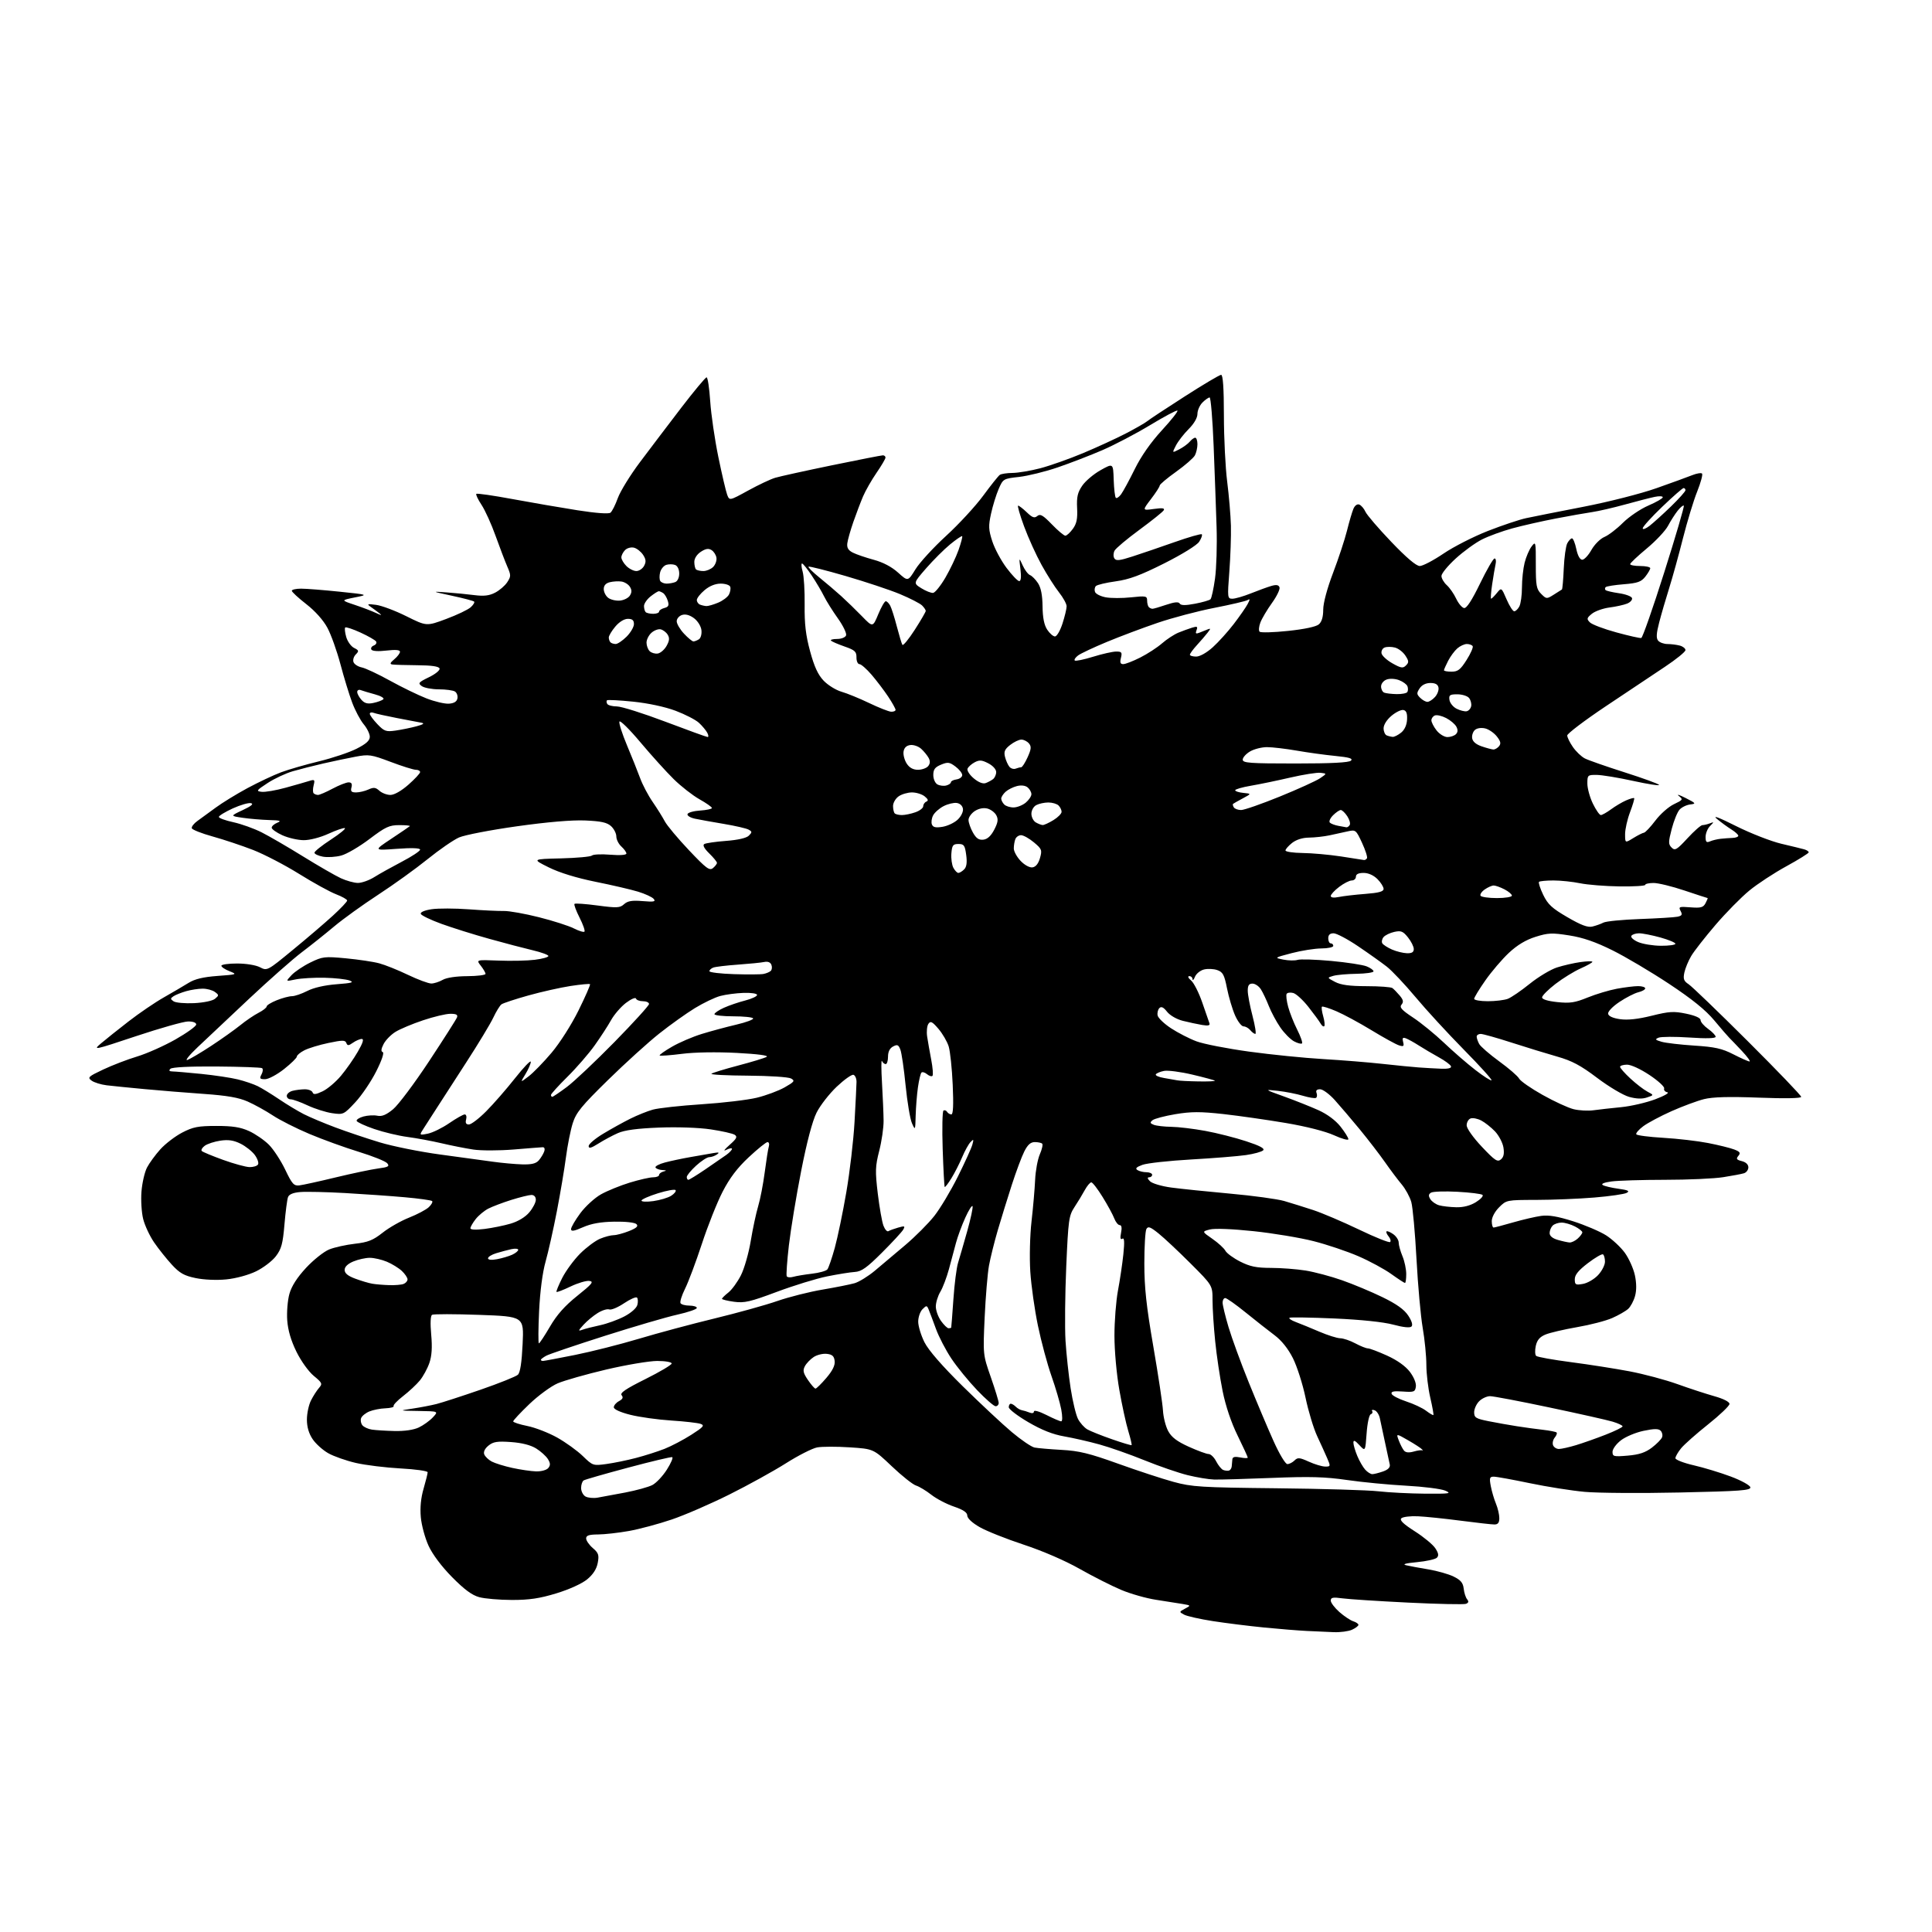 <?xml version="1.0" encoding="UTF-8" standalone="no"?>
<svg 
  version="1.1" 
  xmlns="http://www.w3.org/2000/svg" 
  xmlns:xlink="http://www.w3.org/1999/xlink" 
  xmlns:svg="http://www.w3.org/2000/svg"
  xmlns:rdf="http://www.w3.org/1999/02/22-rdf-syntax-ns#"
  xmlns:cc="http://creativecommons.org/ns#"
  xmlns:dc="http://purl.org/dc/elements/1.1/"
  viewBox="0 0 768 768"
  width="768"
  height="768"
>
<style>svg {background-color: white; }</style>"
<path stroke="none" fill="black" fill-rule="evenodd" d="M530.20,648.81C527.62,648.71 522.80,648.49 519.50,648.33C516.20,648.17 508.55,647.56 502.50,646.96C496.45,646.36 487.29,645.22 482.15,644.42C477.01,643.62 471.87,642.47 470.73,641.86C468.68,640.76 468.68,640.74 471.07,639.46C473.47,638.18 473.47,638.18 469.98,637.59C468.07,637.26 463.36,636.52 459.53,635.94C455.70,635.36 449.48,633.60 445.72,632.02C441.96,630.44 434.52,626.68 429.19,623.66C423.41,620.38 414.43,616.50 406.94,614.03C400.03,611.75 392.15,608.62 389.44,607.06C386.46,605.36 384.51,603.54 384.51,602.47C384.50,601.22 382.92,600.16 379.20,598.89C376.28,597.90 372.23,595.78 370.20,594.18C368.16,592.58 365.44,590.94 364.15,590.53C362.85,590.13 358.52,586.69 354.51,582.88C347.23,575.96 347.23,575.96 337.77,575.34C332.57,575.00 326.75,575.01 324.83,575.37C322.92,575.73 317.34,578.56 312.43,581.67C307.52,584.78 297.43,590.35 290.00,594.06C282.57,597.77 272.24,602.26 267.02,604.03C261.81,605.80 254.16,607.85 250.02,608.59C245.89,609.33 240.36,609.95 237.75,609.97C234.14,609.99 233.00,610.37 233.00,611.55C233.00,612.40 234.19,614.12 235.64,615.37C237.93,617.33 238.20,618.14 237.61,621.28C237.15,623.72 235.77,625.87 233.40,627.82C231.33,629.52 226.30,631.81 221.19,633.37C214.50,635.41 210.42,636.02 203.50,636.01C198.55,636.00 192.70,635.50 190.50,634.90C187.64,634.13 184.56,631.85 179.70,626.92C175.51,622.67 171.92,617.88 170.35,614.45C168.95,611.39 167.56,606.29 167.28,603.12C166.93,599.33 167.31,595.44 168.38,591.77C169.27,588.70 170.00,585.77 170.00,585.25C170.00,584.73 165.16,584.04 159.25,583.73C153.34,583.41 145.35,582.43 141.50,581.55C137.65,580.66 132.71,578.93 130.53,577.70C128.35,576.48 125.53,573.95 124.28,572.09C122.76,569.84 122.00,567.23 122.00,564.30C122.00,561.88 122.73,558.46 123.62,556.70C124.51,554.94 125.95,552.70 126.81,551.72C128.25,550.07 128.10,549.71 124.73,546.93C122.68,545.24 119.67,541.05 117.85,537.35C115.67,532.91 114.47,528.84 114.18,524.86C113.95,521.60 114.33,516.88 115.04,514.35C115.90,511.27 118.08,507.86 121.67,503.98C124.62,500.81 128.75,497.52 130.87,496.67C132.98,495.82 137.58,494.81 141.08,494.41C146.31,493.82 148.28,493.03 152.11,490.01C154.67,487.98 159.41,485.29 162.63,484.02C165.86,482.74 169.38,480.88 170.44,479.88C171.51,478.88 172.11,477.78 171.78,477.44C171.44,477.11 166.51,476.42 160.83,475.92C155.15,475.41 144.48,474.67 137.12,474.25C129.76,473.84 121.80,473.66 119.44,473.85C116.59,474.07 114.93,474.75 114.50,475.85C114.15,476.76 113.51,481.64 113.08,486.71C112.43,494.42 111.87,496.48 109.66,499.38C108.21,501.28 104.65,503.99 101.76,505.39C98.72,506.86 93.74,508.21 89.97,508.58C86.15,508.96 81.09,508.75 77.79,508.06C73.19,507.11 71.44,506.12 68.29,502.70C66.17,500.39 63.01,496.43 61.27,493.89C59.53,491.36 57.57,487.17 56.92,484.59C56.27,482.00 55.96,477.08 56.24,473.65C56.51,470.22 57.50,465.94 58.42,464.15C59.35,462.35 61.75,459.07 63.74,456.86C65.74,454.65 69.65,451.66 72.44,450.21C76.74,447.98 78.77,447.58 86.00,447.58C92.45,447.57 95.59,448.07 99.01,449.62C101.49,450.75 105.03,453.19 106.88,455.03C108.72,456.87 111.64,461.34 113.37,464.94C116.11,470.68 116.81,471.46 119.00,471.21C120.38,471.05 126.90,469.62 133.50,468.02C140.10,466.43 147.67,464.84 150.31,464.49C154.36,463.96 154.94,463.63 153.93,462.42C153.27,461.62 148.18,459.58 142.62,457.87C137.05,456.16 128.22,452.96 123.00,450.76C117.78,448.56 111.22,445.25 108.44,443.40C105.65,441.56 101.17,439.08 98.48,437.89C94.89,436.30 90.28,435.50 81.05,434.85C74.15,434.37 63.55,433.51 57.50,432.94C51.45,432.38 44.65,431.69 42.39,431.42C40.12,431.14 37.43,430.31 36.41,429.56C34.71,428.31 35.09,427.95 41.03,425.15C44.59,423.47 50.65,421.14 54.50,419.98C58.35,418.82 65.21,415.76 69.75,413.19C74.28,410.61 77.99,407.94 78.00,407.25C78.00,406.50 76.71,406.02 74.75,406.05C72.96,406.07 63.67,408.70 54.11,411.88C37.37,417.46 36.85,417.57 40.11,414.80C41.97,413.22 46.93,409.26 51.13,406.01C55.32,402.76 61.62,398.47 65.13,396.48C68.63,394.48 73.07,391.89 74.98,390.70C77.45,389.17 80.79,388.37 86.48,387.95C94.26,387.38 94.40,387.32 91.25,386.08C89.46,385.38 88.00,384.40 88.00,383.90C88.00,383.41 90.81,383.00 94.25,383.01C97.83,383.01 101.72,383.65 103.35,384.50C106.19,385.98 106.28,385.93 116.41,377.59C122.03,372.98 129.18,366.86 132.31,364.00C135.44,361.14 138.00,358.43 138.00,357.98C138.00,357.53 136.01,356.41 133.59,355.48C131.16,354.55 124.56,350.92 118.93,347.41C113.30,343.90 105.05,339.61 100.60,337.87C96.14,336.14 88.92,333.73 84.55,332.52C80.18,331.31 76.45,329.84 76.25,329.25C76.05,328.66 77.06,327.35 78.48,326.34C79.90,325.33 83.17,322.94 85.75,321.04C88.32,319.14 93.99,315.66 98.34,313.31C102.70,310.97 108.71,308.13 111.70,307.01C114.68,305.89 121.49,303.93 126.81,302.64C132.14,301.35 138.86,299.10 141.75,297.63C145.56,295.70 147.00,294.39 147.00,292.88C147.00,291.73 145.91,289.49 144.58,287.91C143.25,286.33 141.18,282.44 139.99,279.27C138.80,276.09 136.70,269.23 135.32,264.00C133.93,258.77 131.61,252.28 130.15,249.56C128.52,246.53 125.29,242.90 121.75,240.15C118.59,237.69 116.00,235.30 116.00,234.84C116.00,234.38 117.66,234.00 119.69,234.00C121.72,234.00 128.58,234.54 134.94,235.20C146.50,236.40 146.50,236.40 141.00,237.50C135.50,238.61 135.50,238.61 141.00,240.44C144.03,241.45 147.85,242.91 149.50,243.68C151.62,244.68 152.01,244.72 150.84,243.80C149.92,243.08 148.35,241.92 147.34,241.21C145.74,240.09 146.03,239.99 149.49,240.44C151.69,240.72 157.10,242.75 161.53,244.96C169.57,248.96 169.57,248.96 177.39,246.04C181.69,244.44 186.06,242.35 187.11,241.40C188.16,240.45 188.77,239.44 188.47,239.14C188.17,238.84 184.23,237.80 179.71,236.83C171.51,235.06 171.51,235.06 177.50,235.49C180.80,235.72 185.79,236.21 188.58,236.57C192.35,237.05 194.49,236.80 196.82,235.59C198.56,234.69 200.72,232.83 201.63,231.45C203.15,229.13 203.15,228.65 201.66,225.22C200.77,223.17 198.68,217.69 197.01,213.04C195.35,208.38 192.83,202.83 191.42,200.70C190.01,198.56 189.07,196.59 189.35,196.32C189.62,196.04 196.07,196.97 203.67,198.38C211.28,199.79 222.90,201.79 229.50,202.83C236.91,203.99 241.95,204.37 242.67,203.80C243.31,203.30 244.63,200.68 245.60,197.98C246.58,195.28 250.55,188.83 254.44,183.66C258.32,178.48 265.68,168.79 270.78,162.12C275.89,155.46 280.43,150.00 280.88,150.00C281.33,150.00 281.98,154.28 282.32,159.51C282.67,164.74 284.12,174.70 285.55,181.64C286.98,188.58 288.56,195.34 289.06,196.66C289.98,199.07 289.98,199.07 297.41,194.99C301.50,192.74 306.34,190.46 308.17,189.92C310.00,189.37 320.15,187.14 330.71,184.96C341.28,182.78 350.39,181.00 350.96,181.00C351.53,181.00 352.00,181.40 352.00,181.89C352.00,182.38 350.39,185.11 348.43,187.96C346.47,190.81 344.06,195.03 343.08,197.32C342.10,199.62 340.36,204.20 339.21,207.50C338.07,210.80 336.99,214.60 336.82,215.95C336.59,217.74 337.18,218.74 339.00,219.67C340.38,220.37 344.11,221.65 347.29,222.51C351.03,223.52 354.47,225.33 357.00,227.62C360.92,231.16 360.92,231.16 363.90,226.32C365.54,223.65 371.02,217.67 376.08,213.03C381.15,208.39 387.78,201.20 390.83,197.05C393.88,192.90 396.85,189.17 397.44,188.77C398.02,188.36 400.30,188.02 402.50,188.00C404.70,187.98 409.65,187.15 413.50,186.15C417.35,185.14 425.00,182.44 430.50,180.14C436.00,177.84 443.65,174.32 447.50,172.33C451.35,170.33 455.18,168.14 456.00,167.46C456.82,166.77 463.53,162.34 470.91,157.61C478.29,152.87 484.81,149.00 485.41,149.00C486.15,149.00 486.51,154.21 486.52,165.25C486.53,174.19 487.12,186.00 487.83,191.50C488.53,197.00 489.20,204.88 489.31,209.00C489.41,213.12 489.13,221.34 488.68,227.25C487.89,237.65 487.93,238.00 489.90,238.00C491.01,238.00 494.31,237.05 497.21,235.89C500.12,234.72 503.76,233.40 505.30,232.94C507.33,232.34 508.25,232.48 508.62,233.46C508.91,234.20 507.56,237.01 505.62,239.70C503.69,242.39 501.62,245.88 501.02,247.46C500.42,249.04 500.28,250.68 500.71,251.11C501.15,251.55 506.23,251.41 512.00,250.80C518.52,250.12 523.16,249.13 524.25,248.20C525.42,247.19 526.00,245.24 526.00,242.35C526.00,239.73 527.55,233.95 529.92,227.71C532.08,222.03 534.57,214.49 535.45,210.95C536.33,207.40 537.48,203.50 538.00,202.27C538.55,200.95 539.51,200.26 540.33,200.57C541.10,200.87 542.21,202.16 542.79,203.44C543.37,204.72 547.99,210.10 553.04,215.38C559.07,221.69 562.97,225.00 564.38,225.00C565.56,225.00 569.81,222.77 573.83,220.05C577.84,217.33 585.79,213.28 591.49,211.05C597.19,208.82 604.02,206.53 606.68,205.97C609.33,205.40 619.60,203.36 629.50,201.44C639.64,199.47 652.30,196.24 658.50,194.05C664.55,191.91 670.95,189.59 672.71,188.88C674.48,188.17 676.22,187.89 676.59,188.25C676.95,188.62 676.08,191.83 674.66,195.39C673.23,198.94 670.70,207.28 669.02,213.90C667.35,220.53 664.88,229.45 663.54,233.73C662.19,238.00 660.40,244.16 659.56,247.41C658.42,251.78 658.31,253.67 659.13,254.66C659.75,255.40 661.43,256.01 662.87,256.01C664.32,256.02 666.51,256.30 667.75,256.63C668.99,256.96 670.00,257.77 670.00,258.43C670.00,259.10 666.29,262.10 661.75,265.12C657.21,268.13 646.64,275.19 638.25,280.80C629.86,286.42 623.00,291.62 623.00,292.36C623.00,293.10 624.01,295.17 625.25,296.95C626.49,298.74 628.62,300.78 630.00,301.49C631.38,302.20 638.47,304.68 645.76,307.00C653.05,309.32 659.23,311.57 659.50,312.00C659.77,312.43 655.15,311.73 649.24,310.43C643.33,309.13 636.81,308.06 634.75,308.04C631.13,308.00 631.00,308.12 631.00,311.47C631.00,313.38 631.99,316.98 633.20,319.47C634.41,321.96 635.83,324.00 636.35,324.00C636.88,324.00 638.70,322.97 640.41,321.72C642.11,320.46 644.80,318.87 646.38,318.18C647.96,317.49 649.41,317.08 649.61,317.27C649.80,317.46 649.06,319.96 647.98,322.82C646.89,325.68 646.00,329.63 646.00,331.59C646.00,335.16 646.00,335.16 649.25,333.15C651.04,332.05 652.95,331.08 653.50,331.01C654.05,330.93 656.09,328.76 658.04,326.19C659.98,323.61 663.29,320.69 665.40,319.69C669.01,317.98 669.12,317.80 667.36,316.40C666.34,315.58 667.52,315.94 670.00,317.19C674.21,319.32 674.33,319.49 671.85,319.79C670.40,319.97 668.51,320.89 667.65,321.84C666.79,322.78 665.39,326.23 664.54,329.49C663.17,334.76 663.17,335.59 664.49,336.92C665.82,338.25 666.53,337.84 670.81,333.21C673.45,330.34 676.12,328.00 676.73,328.00C677.34,328.00 678.66,327.69 679.67,327.31C681.41,326.64 681.42,326.70 679.75,328.38C678.79,329.35 678.00,331.28 678.00,332.68C678.00,334.72 678.34,335.06 679.75,334.46C680.71,334.04 682.62,333.58 684.00,333.43C685.38,333.28 687.51,333.13 688.75,333.08C689.99,333.04 691.00,332.65 691.00,332.22C691.00,331.78 689.76,330.66 688.25,329.72C686.74,328.78 684.17,326.91 682.55,325.56C680.60,323.94 683.17,324.89 690.10,328.37C695.88,331.26 703.96,334.42 708.05,335.39C712.15,336.35 716.29,337.36 717.25,337.64C718.21,337.91 719.00,338.44 718.99,338.82C718.99,339.19 714.99,341.68 710.12,344.35C705.25,347.01 698.61,351.36 695.38,354.02C692.15,356.67 686.10,362.81 681.94,367.67C677.78,372.53 673.44,378.07 672.30,380.00C671.15,381.93 669.92,384.90 669.56,386.60C669.02,389.16 669.32,389.98 671.25,391.25C672.54,392.09 683.14,402.29 694.80,413.92C706.46,425.54 716.00,435.48 716.00,436.01C716.00,436.61 709.67,436.73 699.13,436.33C687.25,435.88 680.83,436.06 677.38,436.92C674.70,437.59 668.90,439.74 664.50,441.69C660.10,443.65 655.03,446.35 653.23,447.69C651.43,449.03 650.18,450.48 650.45,450.91C650.71,451.34 655.56,451.97 661.21,452.30C666.87,452.63 674.88,453.56 679.00,454.37C683.12,455.17 687.79,456.33 689.36,456.93C691.70,457.83 692.00,458.30 691.02,459.48C690.04,460.66 690.29,461.04 692.41,461.57C694.01,461.97 695.00,462.91 695.00,464.04C695.00,465.04 694.21,466.10 693.25,466.39C692.29,466.69 688.58,467.39 685.00,467.95C681.42,468.52 671.03,468.99 661.89,468.99C652.75,469.00 643.16,469.29 640.57,469.65C637.66,470.04 636.34,470.59 637.13,471.08C637.83,471.51 640.64,472.18 643.37,472.55C647.18,473.08 647.95,473.45 646.66,474.17C645.74,474.69 639.93,475.53 633.74,476.04C627.56,476.55 617.18,476.97 610.67,476.98C598.94,477.00 598.82,477.02 595.92,479.92C594.20,481.64 593.00,483.91 593.00,485.42C593.00,486.84 593.34,487.99 593.75,487.97C594.16,487.95 597.65,487.03 601.50,485.92C605.35,484.81 610.37,483.65 612.65,483.33C615.65,482.92 619.19,483.52 625.38,485.49C630.10,486.99 635.97,489.50 638.44,491.06C640.90,492.63 644.25,495.75 645.89,498.00C647.52,500.26 649.32,504.26 649.89,506.91C650.56,510.06 650.59,512.92 649.95,515.21C649.42,517.13 648.19,519.43 647.21,520.31C646.23,521.20 643.38,522.83 640.89,523.93C638.39,525.04 632.11,526.67 626.92,527.56C621.74,528.46 616.08,529.78 614.35,530.50C612.07,531.45 611.01,532.70 610.50,535.01C610.11,536.76 610.18,538.56 610.65,538.99C611.12,539.43 617.35,540.55 624.50,541.48C631.65,542.41 642.13,544.06 647.80,545.13C653.46,546.21 662.01,548.49 666.80,550.21C671.58,551.93 678.20,554.09 681.50,555.02C685.10,556.03 687.50,557.25 687.50,558.08C687.50,558.83 683.67,562.49 679.00,566.21C674.33,569.92 669.49,574.21 668.25,575.73C667.02,577.25 666.01,579.02 666.00,579.65C666.00,580.28 669.26,581.55 673.25,582.47C677.24,583.38 683.88,585.40 688.00,586.94C692.12,588.48 695.63,590.41 695.79,591.21C696.04,592.46 691.89,592.77 667.79,593.29C652.23,593.63 635.23,593.51 630.00,593.04C624.77,592.57 614.93,591.01 608.12,589.59C601.31,588.17 594.88,587.00 593.82,587.00C592.15,587.00 592.00,587.48 592.61,590.75C593.00,592.81 593.92,595.95 594.66,597.72C595.40,599.49 596.00,602.08 596.00,603.47C596.00,605.31 595.47,606.00 594.05,606.00C592.98,606.00 586.92,605.32 580.57,604.49C574.23,603.66 566.58,602.87 563.57,602.74C560.56,602.61 557.62,602.98 557.04,603.56C556.29,604.31 557.88,605.83 562.41,608.72C565.94,610.97 569.61,614.00 570.56,615.46C571.84,617.40 572.00,618.40 571.18,619.22C570.57,619.83 567.01,620.63 563.28,620.98C558.66,621.42 557.29,621.82 559.00,622.22C560.38,622.55 564.35,623.29 567.82,623.86C571.30,624.44 575.80,625.71 577.82,626.70C580.65,628.09 581.58,629.19 581.84,631.50C582.02,633.15 582.64,635.06 583.20,635.74C583.93,636.62 583.79,637.14 582.74,637.55C581.92,637.86 571.59,637.64 559.77,637.06C547.96,636.48 536.20,635.72 533.65,635.37C529.86,634.85 529.00,635.01 529.00,636.26C529.00,637.10 530.55,639.15 532.43,640.81C534.32,642.47 536.80,644.12 537.93,644.48C539.07,644.84 540.00,645.48 540.00,645.91C540.00,646.33 538.85,647.20 537.45,647.84C536.05,648.48 532.79,648.91 530.20,648.81zM237.49,595.35C239.15,595.07 244.10,594.15 248.50,593.31C252.90,592.47 257.76,591.13 259.31,590.33C260.85,589.54 263.45,586.78 265.09,584.20C266.72,581.63 267.68,579.39 267.21,579.24C266.75,579.08 258.87,580.95 249.72,583.40C240.56,585.84 232.60,588.13 232.03,588.48C231.46,588.83 231.00,590.19 231.00,591.51C231.00,592.82 231.78,594.34 232.74,594.88C233.70,595.41 235.84,595.62 237.49,595.35zM566.50,593.76C576.32,593.83 577.18,593.70 574.50,592.55C572.85,591.84 565.88,590.96 559.00,590.59C552.12,590.22 541.55,589.21 535.50,588.33C526.68,587.05 520.73,586.89 505.50,587.50C495.05,587.92 484.75,588.21 482.62,588.14C480.48,588.08 475.75,587.29 472.12,586.40C468.48,585.50 460.77,582.85 455.00,580.51C449.23,578.16 441.12,575.31 437.00,574.18C432.88,573.04 426.57,571.60 423.00,570.98C418.51,570.20 414.11,568.46 408.75,565.33C404.49,562.84 401.00,560.18 401.00,559.40C401.00,558.63 401.36,558.00 401.80,558.00C402.24,558.00 403.14,558.54 403.79,559.19C404.44,559.84 405.55,560.48 406.24,560.59C406.93,560.71 408.29,561.12 409.25,561.51C410.30,561.93 411.00,561.76 411.00,561.09C411.00,560.45 413.12,561.04 415.97,562.48C418.70,563.87 421.34,565.00 421.84,565.00C422.37,565.00 422.38,563.07 421.86,560.25C421.37,557.64 419.63,551.67 417.98,547.00C416.34,542.33 413.91,533.33 412.60,527.00C411.28,520.67 409.91,511.00 409.56,505.50C409.20,499.87 409.41,491.13 410.05,485.50C410.68,480.00 411.32,472.57 411.48,469.00C411.64,465.43 412.48,460.87 413.34,458.88C414.21,456.88 414.64,454.97 414.29,454.63C413.95,454.28 412.63,454.00 411.35,454.00C409.68,454.00 408.52,455.04 407.16,457.75C406.12,459.81 403.90,465.77 402.21,471.00C400.52,476.23 398.01,484.32 396.64,489.00C395.27,493.68 393.69,500.03 393.13,503.13C392.57,506.23 391.80,515.46 391.42,523.63C390.74,538.50 390.74,538.50 393.87,547.46C395.59,552.39 397.00,557.00 397.00,557.71C397.00,558.42 396.45,559.00 395.77,559.00C395.09,559.00 391.79,556.13 388.43,552.61C385.07,549.10 380.47,543.47 378.22,540.10C375.97,536.73 373.19,531.39 372.05,528.24C370.90,525.08 369.61,521.65 369.18,520.62C368.45,518.85 368.30,518.84 366.70,520.44C365.77,521.38 365.00,523.60 365.00,525.38C365.00,527.15 366.12,530.83 367.48,533.55C369.09,536.76 374.45,542.92 382.73,551.08C389.76,557.99 398.53,566.20 402.24,569.30C405.94,572.41 409.99,575.16 411.24,575.42C412.48,575.67 417.32,576.09 422.00,576.35C428.97,576.73 433.02,577.72 444.50,581.85C452.20,584.62 462.10,587.87 466.50,589.07C473.82,591.07 477.31,591.29 507.50,591.61C525.65,591.80 543.88,592.34 548.00,592.82C552.12,593.29 560.45,593.71 566.50,593.76zM545.51,586.00C546.16,586.00 548.07,585.52 549.74,584.94C551.77,584.23 552.67,583.32 552.46,582.19C552.28,581.26 551.44,577.35 550.59,573.50C549.74,569.65 548.81,565.31 548.53,563.86C548.25,562.41 547.32,560.95 546.46,560.62C545.60,560.29 545.15,560.43 545.45,560.93C545.76,561.42 545.51,562.00 544.89,562.20C544.26,562.41 543.53,565.78 543.25,569.79C542.73,577.00 542.73,577.00 540.37,574.45C538.62,572.56 538.00,572.31 538.00,573.48C538.00,574.35 538.69,576.72 539.54,578.75C540.38,580.77 541.80,583.23 542.69,584.21C543.58,585.20 544.85,586.00 545.51,586.00zM213.13,584.90C215.16,584.95 217.27,584.37 217.93,583.58C218.85,582.48 218.82,581.67 217.81,580.02C217.09,578.85 214.99,576.95 213.15,575.80C210.98,574.45 207.49,573.55 203.15,573.24C197.67,572.85 196.09,573.10 194.19,574.64C192.75,575.81 192.11,577.12 192.49,578.12C192.83,579.00 194.17,580.29 195.46,580.98C196.76,581.67 200.45,582.82 203.66,583.52C206.87,584.22 211.13,584.84 213.13,584.90zM488.50,584.58C489.05,584.44 489.56,583.69 489.63,582.91C489.71,582.14 489.82,580.88 489.88,580.12C489.97,579.14 490.86,578.92 493.00,579.35C494.65,579.68 496.00,579.71 496.00,579.42C496.00,579.12 494.18,575.18 491.97,570.66C489.42,565.48 487.22,558.95 486.01,552.97C484.96,547.76 483.62,538.84 483.05,533.14C482.47,527.45 482.00,520.13 482.00,516.88C482.00,510.97 482.00,510.97 473.25,502.23C468.44,497.42 462.71,492.05 460.51,490.29C457.25,487.67 456.38,487.36 455.71,488.56C455.26,489.36 454.89,495.53 454.89,502.26C454.89,511.77 455.68,519.12 458.46,535.23C460.43,546.64 462.16,558.11 462.30,560.73C462.45,563.36 463.37,567.01 464.36,568.85C465.69,571.32 467.82,572.95 472.55,575.10C476.08,576.69 479.63,578.00 480.45,578.00C481.28,578.00 482.63,579.31 483.45,580.91C484.28,582.51 485.53,584.05 486.23,584.33C486.93,584.61 487.95,584.72 488.50,584.58zM241.10,581.96C244.07,581.55 249.36,580.47 252.84,579.55C256.33,578.64 261.43,577.01 264.16,575.94C266.89,574.86 271.68,572.34 274.80,570.35C279.67,567.24 280.19,566.62 278.49,566.01C277.39,565.62 272.15,565.02 266.83,564.68C261.52,564.34 254.21,563.32 250.58,562.41C246.56,561.40 244.00,560.23 244.00,559.41C244.00,558.67 244.93,557.57 246.06,556.97C247.55,556.17 247.84,555.51 247.11,554.63C246.35,553.72 248.72,552.11 256.55,548.21C262.30,545.35 267.00,542.56 267.00,542.01C267.00,541.45 264.44,541.00 261.25,541.00C258.09,541.01 248.97,542.54 241.00,544.41C233.03,546.29 224.32,548.76 221.66,549.91C219.00,551.06 213.94,554.78 210.41,558.16C206.88,561.55 204.00,564.63 204.00,565.02C204.00,565.41 206.54,566.23 209.65,566.86C212.75,567.48 218.08,569.55 221.48,571.45C224.88,573.36 229.48,576.67 231.68,578.81C235.64,582.65 235.78,582.69 241.10,581.96zM526.76,582.98C528.94,583.00 528.97,582.87 527.62,579.75C526.85,577.96 525.04,573.98 523.61,570.91C522.17,567.84 520.08,560.93 518.96,555.55C517.84,550.18 515.58,543.13 513.95,539.89C512.03,536.09 509.43,532.84 506.63,530.75C504.24,528.96 499.09,524.91 495.19,521.75C491.30,518.59 487.63,516.00 487.05,516.00C486.47,516.00 486.00,516.81 486.00,517.80C486.00,518.79 487.06,523.18 488.36,527.55C489.66,531.92 493.27,541.80 496.39,549.50C499.51,557.20 503.92,567.66 506.21,572.75C508.56,577.99 510.96,582.00 511.75,582.00C512.52,582.00 513.79,581.35 514.59,580.56C515.85,579.30 516.57,579.36 520.27,581.03C522.59,582.09 525.52,582.97 526.76,582.98zM647.09,578.63C651.60,578.24 654.07,577.42 656.66,575.45C658.58,573.98 660.40,572.13 660.70,571.33C661.01,570.52 660.75,569.35 660.13,568.73C659.28,567.88 657.57,567.89 653.38,568.77C650.29,569.41 646.24,571.10 644.38,572.52C642.50,573.96 641.00,576.00 641.00,577.13C641.00,578.99 641.47,579.11 647.09,578.63zM561.98,577.01C563.56,576.55 565.11,576.36 565.43,576.58C565.75,576.80 565.68,576.60 565.26,576.12C564.84,575.65 562.36,574.03 559.74,572.53C554.97,569.79 554.97,569.79 556.04,572.61C556.63,574.17 557.56,575.97 558.11,576.63C558.78,577.43 560.05,577.56 561.98,577.01zM619.72,575.99C620.70,575.98 623.75,575.30 626.50,574.47C629.25,573.64 634.54,571.77 638.25,570.32C641.96,568.87 645.00,567.38 645.00,567.00C645.00,566.62 643.22,565.78 641.05,565.13C638.88,564.48 627.56,561.94 615.88,559.48C604.21,557.01 593.61,555.00 592.33,555.00C591.05,555.00 589.10,555.90 588.00,557.00C586.90,558.10 586.00,560.08 586.00,561.40C586.00,563.52 586.66,563.93 591.75,564.95C594.91,565.58 599.98,566.48 603.00,566.95C606.02,567.43 610.70,568.07 613.38,568.37C616.06,568.68 618.49,569.16 618.77,569.44C619.05,569.72 618.72,570.63 618.03,571.46C617.34,572.29 617.04,573.66 617.36,574.49C617.68,575.32 618.74,576.00 619.72,575.99zM449.82,574.46C449.99,574.32 449.40,571.79 448.51,568.85C447.61,565.91 446.01,558.55 444.95,552.50C443.86,546.33 443.01,536.89 443.01,531.00C443.00,525.23 443.64,517.12 444.41,513.00C445.19,508.88 446.15,502.40 446.55,498.61C447.06,493.63 446.95,491.91 446.15,492.41C445.37,492.89 445.22,492.16 445.64,490.05C446.04,488.06 445.85,487.00 445.10,487.00C444.47,487.00 443.50,485.81 442.94,484.35C442.39,482.89 440.31,479.06 438.32,475.85C436.34,472.63 434.31,470.00 433.81,470.00C433.31,470.00 432.14,471.40 431.20,473.11C430.27,474.83 428.43,477.86 427.11,479.86C424.89,483.25 424.66,484.87 423.85,503.50C423.37,514.50 423.24,527.77 423.56,533.00C423.89,538.23 424.80,546.70 425.59,551.83C426.38,556.96 427.70,562.46 428.52,564.05C429.35,565.64 431.03,567.52 432.26,568.22C433.49,568.92 437.88,570.68 442.00,572.11C446.12,573.55 449.64,574.61 449.82,574.46zM156.85,568.85C160.81,568.94 164.43,568.41 166.48,567.44C168.28,566.59 170.79,564.79 172.05,563.44C174.35,561.00 174.35,561.00 166.42,560.88C158.50,560.76 158.50,560.76 164.00,559.94C167.03,559.49 171.30,558.67 173.50,558.12C175.70,557.56 183.57,555.01 191.00,552.44C198.43,549.87 205.11,547.19 205.87,546.48C206.79,545.61 207.40,541.64 207.75,534.26C208.27,523.32 208.27,523.32 190.51,522.68C180.74,522.33 172.30,522.32 171.75,522.66C171.13,523.04 171.00,526.05 171.41,530.53C171.87,535.63 171.65,538.98 170.68,541.81C169.92,544.02 168.21,547.15 166.90,548.75C165.58,550.36 162.59,553.15 160.26,554.95C157.93,556.75 156.22,558.55 156.47,558.95C156.72,559.35 155.25,559.74 153.22,559.82C151.18,559.89 148.31,560.46 146.83,561.07C145.35,561.68 143.88,562.87 143.55,563.72C143.23,564.56 143.46,565.84 144.06,566.57C144.66,567.29 146.35,568.07 147.82,568.29C149.30,568.52 153.36,568.77 156.85,568.85zM569.80,562.50C569.96,562.35 569.40,559.23 568.55,555.56C567.70,551.88 567.00,546.04 567.00,542.57C567.00,539.10 566.35,532.49 565.55,527.88C564.75,523.27 563.64,510.95 563.08,500.50C562.52,490.05 561.59,479.83 561.00,477.78C560.41,475.74 558.70,472.61 557.21,470.84C555.72,469.07 552.70,465.05 550.50,461.91C548.30,458.77 543.80,452.93 540.50,448.92C537.20,444.92 532.76,439.70 530.62,437.32C528.49,434.95 525.85,433.00 524.77,433.00C523.44,433.00 522.97,433.48 523.35,434.47C523.66,435.28 523.56,436.15 523.13,436.42C522.69,436.69 520.35,436.31 517.92,435.58C515.49,434.85 511.02,433.97 508.00,433.63C502.50,433.02 502.50,433.02 510.50,435.90C514.90,437.49 521.02,439.93 524.11,441.32C527.59,442.89 530.90,445.35 532.86,447.82C534.58,450.00 536.00,452.26 536.00,452.84C536.00,453.42 533.45,452.72 530.34,451.30C526.90,449.73 519.34,447.80 511.09,446.40C503.62,445.14 492.44,443.54 486.25,442.85C477.15,441.85 473.51,441.86 467.25,442.90C462.99,443.62 458.89,444.69 458.15,445.30C457.05,446.21 457.14,446.54 458.65,447.13C459.67,447.53 462.81,447.89 465.64,447.93C468.47,447.97 474.54,448.70 479.14,449.55C483.74,450.39 491.03,452.24 495.34,453.66C500.82,455.45 502.86,456.54 502.13,457.27C501.55,457.85 498.47,458.70 495.29,459.16C492.10,459.62 482.30,460.41 473.50,460.91C464.70,461.41 455.99,462.37 454.15,463.04C451.71,463.93 451.17,464.49 452.15,465.12C452.89,465.59 454.51,465.98 455.75,465.98C456.99,465.99 458.00,466.45 458.00,467.00C458.00,467.55 457.45,468.00 456.79,468.00C455.99,468.00 456.11,468.54 457.14,469.57C458.01,470.44 461.79,471.56 465.61,472.07C469.40,472.58 479.93,473.67 489.00,474.49C498.07,475.30 507.75,476.63 510.50,477.42C513.25,478.22 518.42,479.84 522.00,481.01C525.58,482.19 533.77,485.68 540.22,488.77C546.66,491.87 552.24,494.10 552.61,493.72C552.98,493.35 552.71,492.35 552.00,491.50C551.29,490.65 550.92,489.75 551.17,489.50C551.42,489.25 552.61,489.74 553.81,490.58C555.01,491.42 556.00,492.93 556.00,493.93C556.00,494.94 556.67,497.37 557.50,499.35C558.33,501.32 559.00,504.53 559.00,506.47C559.00,508.41 558.78,510.00 558.50,510.00C558.23,510.00 555.78,508.40 553.06,506.45C550.35,504.50 544.46,501.31 539.98,499.37C535.50,497.43 527.49,494.73 522.17,493.38C516.85,492.02 506.11,490.23 498.31,489.41C489.76,488.51 482.85,488.24 480.94,488.74C477.76,489.56 477.76,489.56 481.94,492.46C484.24,494.05 486.56,496.18 487.10,497.18C487.63,498.18 490.29,500.13 493.00,501.50C496.91,503.48 499.44,504.00 505.22,504.01C509.22,504.01 515.42,504.49 519.00,505.06C522.58,505.64 529.10,507.38 533.50,508.93C537.90,510.47 545.10,513.48 549.50,515.62C555.13,518.35 558.17,520.52 559.77,522.93C561.21,525.10 561.69,526.71 561.09,527.31C560.49,527.91 557.82,527.64 553.82,526.56C549.89,525.51 541.06,524.59 530.50,524.12C521.15,523.71 513.11,523.58 512.63,523.82C512.14,524.07 513.27,524.84 515.13,525.54C516.98,526.23 521.20,527.96 524.50,529.38C527.80,530.79 531.51,531.96 532.75,531.98C533.99,531.99 536.69,532.90 538.74,534.00C540.79,535.10 543.05,536.00 543.76,536.00C544.46,536.00 547.89,537.29 551.37,538.87C555.39,540.69 558.69,543.04 560.43,545.31C562.04,547.43 563.02,549.83 562.83,551.20C562.53,553.30 562.08,553.47 557.63,553.15C554.04,552.89 552.88,553.13 553.19,554.07C553.42,554.76 556.01,556.11 558.93,557.07C561.86,558.02 565.44,559.69 566.88,560.79C568.32,561.88 569.63,562.65 569.80,562.50zM324.17,551.99C324.54,552.00 326.47,550.10 328.47,547.77C330.95,544.87 332.00,542.74 331.79,541.02C331.57,539.09 330.84,538.42 328.69,538.18C327.14,538.00 324.79,538.56 323.47,539.43C322.15,540.29 320.57,541.93 319.96,543.08C319.05,544.77 319.28,545.79 321.17,548.57C322.45,550.45 323.80,551.99 324.17,551.99zM215.83,541.00C216.29,541.00 222.03,539.92 228.58,538.61C235.14,537.29 246.57,534.40 254.00,532.17C261.43,529.94 274.93,526.32 284.00,524.12C293.07,521.92 304.32,518.80 309.00,517.17C313.68,515.55 321.77,513.51 327.00,512.63C332.23,511.74 337.95,510.60 339.73,510.09C341.50,509.57 345.10,507.35 347.73,505.16C350.35,502.96 355.79,498.37 359.82,494.97C363.84,491.57 369.06,486.34 371.41,483.35C373.76,480.36 377.97,473.32 380.77,467.70C383.56,462.09 386.16,456.38 386.53,455.00C387.13,452.81 387.04,452.69 385.79,454.00C385.00,454.82 383.51,457.52 382.47,460.00C381.43,462.48 379.52,466.23 378.22,468.34C376.92,470.46 375.71,472.03 375.54,471.84C375.36,471.66 375.00,464.85 374.73,456.73C374.46,448.61 374.61,441.74 375.05,441.47C375.50,441.19 376.14,441.42 376.49,441.98C376.84,442.54 377.60,443.00 378.18,443.00C378.90,443.00 379.08,439.22 378.72,431.25C378.44,424.79 377.71,417.92 377.12,415.98C376.52,414.05 374.69,410.90 373.05,408.98C370.55,406.07 369.89,405.75 369.05,407.00C368.49,407.82 368.27,410.07 368.55,412.00C368.84,413.93 369.57,418.10 370.18,421.27C370.79,424.45 371.01,427.33 370.67,427.67C370.33,428.01 369.35,427.71 368.50,427.00C367.65,426.29 366.66,426.01 366.29,426.37C365.93,426.73 365.30,429.38 364.89,432.26C364.48,435.14 364.08,440.20 363.99,443.50C363.84,449.38 363.81,449.44 362.51,446.48C361.78,444.82 360.65,438.07 359.99,431.48C359.34,424.89 358.40,418.47 357.90,417.21C357.15,415.29 356.69,415.10 355.00,416.00C353.69,416.70 353.00,418.09 353.00,420.04C353.00,421.67 352.59,423.00 352.08,423.00C351.58,423.00 350.91,422.44 350.59,421.75C350.28,421.06 350.28,425.00 350.61,430.50C350.93,436.00 351.22,442.75 351.24,445.50C351.27,448.25 350.49,453.63 349.51,457.46C347.93,463.63 347.87,465.55 348.93,474.46C349.60,479.98 350.61,485.73 351.19,487.24C351.76,488.74 352.64,489.72 353.15,489.41C353.65,489.10 355.40,488.46 357.03,487.99C359.64,487.24 359.88,487.34 359.03,488.82C358.49,489.74 354.69,493.86 350.58,497.96C344.58,503.95 342.45,505.46 339.80,505.62C337.98,505.73 333.02,506.53 328.76,507.39C324.51,508.25 315.51,511.02 308.78,513.54C298.17,517.51 295.89,518.04 291.77,517.47C289.14,517.11 287.00,516.58 287.00,516.30C287.00,516.02 288.14,514.89 289.53,513.80C290.93,512.70 293.17,509.62 294.52,506.96C295.87,504.30 297.63,498.16 298.43,493.31C299.23,488.46 300.56,482.25 301.38,479.50C302.21,476.75 303.38,470.68 303.99,466.00C304.60,461.32 305.33,456.71 305.62,455.75C305.90,454.79 305.67,454.00 305.10,454.00C304.54,454.00 301.18,456.71 297.64,460.02C293.07,464.29 290.05,468.29 287.23,473.77C285.04,478.02 281.33,487.35 278.99,494.50C276.64,501.65 273.64,509.65 272.32,512.29C271.01,514.92 270.20,517.51 270.52,518.04C270.85,518.57 272.44,519.00 274.06,519.00C275.68,519.00 277.00,519.42 277.00,519.93C277.00,520.44 273.51,521.64 269.25,522.59C264.99,523.53 252.02,527.33 240.43,531.02C228.84,534.72 218.38,538.26 217.18,538.90C215.98,539.55 215.00,540.28 215.00,540.54C215.00,540.79 215.37,541.00 215.83,541.00zM214.22,534.00C214.50,534.00 216.48,531.01 218.62,527.35C221.38,522.61 224.52,519.09 229.50,515.10C235.39,510.39 236.15,509.45 234.30,509.19C233.09,509.01 229.73,510.01 226.84,511.39C223.94,512.78 221.42,513.75 221.22,513.55C221.03,513.36 222.05,510.86 223.49,508.01C224.94,505.16 228.14,500.81 230.60,498.34C233.07,495.88 236.63,493.22 238.51,492.43C240.39,491.64 242.84,491.00 243.95,491.00C245.05,491.00 247.80,490.26 250.05,489.37C253.05,488.16 253.84,487.44 253.01,486.62C252.36,485.96 248.70,485.55 244.20,485.63C238.80,485.72 235.08,486.38 231.75,487.84C228.16,489.42 227.00,489.60 227.00,488.59C227.00,487.86 228.66,485.01 230.68,482.28C232.71,479.54 236.42,476.15 238.93,474.75C241.44,473.35 246.58,471.26 250.36,470.10C254.13,468.95 258.29,468.00 259.61,468.00C260.92,468.00 262.00,467.58 262.00,467.07C262.00,466.56 262.79,465.94 263.75,465.69C265.10,465.34 265.00,465.21 263.31,465.12C262.10,465.05 260.87,464.61 260.58,464.12C260.28,463.64 261.94,462.74 264.27,462.12C266.60,461.50 271.20,460.52 274.50,459.95C277.80,459.37 281.85,458.67 283.50,458.38C285.79,457.98 286.15,458.11 285.00,458.91C284.18,459.49 282.80,459.98 281.95,459.98C281.09,459.99 278.73,461.52 276.70,463.38C274.66,465.25 273.00,467.27 273.00,467.88C273.00,468.50 273.28,469.00 273.63,469.00C273.97,469.00 277.01,467.13 280.38,464.84C283.75,462.55 287.50,459.96 288.72,459.09C289.94,458.22 290.95,457.15 290.97,456.71C290.99,456.28 289.99,456.44 288.75,457.07C287.38,457.77 287.88,457.01 290.00,455.14C292.83,452.64 293.23,451.88 292.06,451.10C291.27,450.58 286.99,449.61 282.54,448.95C277.80,448.24 269.27,447.95 261.97,448.23C253.30,448.57 248.32,449.24 245.63,450.42C243.50,451.36 240.01,453.23 237.88,454.58C234.97,456.41 234.00,456.67 234.00,455.58C234.00,454.79 236.59,452.59 239.75,450.69C242.91,448.78 247.75,446.10 250.50,444.73C253.25,443.35 257.30,441.72 259.50,441.10C261.70,440.48 270.41,439.52 278.85,438.97C287.30,438.42 297.20,437.25 300.85,436.36C304.51,435.47 309.48,433.62 311.90,432.25C315.81,430.02 316.09,429.63 314.45,428.71C313.42,428.14 305.81,427.64 297.35,427.59C288.97,427.54 282.42,427.21 282.80,426.84C283.19,426.48 287.93,425.02 293.34,423.59C298.75,422.17 303.88,420.61 304.73,420.13C305.72,419.58 301.38,419.00 292.90,418.55C284.81,418.13 276.16,418.27 271.08,418.92C266.44,419.51 262.46,419.80 262.23,419.57C262.00,419.34 264.22,417.76 267.16,416.07C270.10,414.37 275.43,412.09 279.00,411.00C282.57,409.90 288.74,408.24 292.69,407.31C296.65,406.38 299.66,405.26 299.38,404.81C299.11,404.36 295.53,404.00 291.44,404.00C287.35,404.00 284.00,403.62 284.00,403.15C284.00,402.69 285.69,401.54 287.75,400.61C289.82,399.68 293.64,398.37 296.25,397.71C298.85,397.04 300.97,396.05 300.95,395.50C300.94,394.94 298.57,394.58 295.55,394.69C292.59,394.79 288.43,395.35 286.30,395.92C284.17,396.49 279.65,398.66 276.25,400.73C272.86,402.80 266.48,407.35 262.08,410.84C257.68,414.32 248.50,422.65 241.67,429.34C231.15,439.65 229.02,442.26 227.67,446.50C226.80,449.25 225.59,455.32 224.98,460.00C224.37,464.68 222.74,474.35 221.36,481.50C219.98,488.65 217.96,497.65 216.88,501.50C215.65,505.85 214.68,513.33 214.30,521.25C213.97,528.26 213.93,534.00 214.22,534.00zM231.50,528.60C232.60,528.20 235.75,527.39 238.50,526.81C241.25,526.22 245.59,524.65 248.15,523.32C250.87,521.90 253.03,519.99 253.36,518.72C253.68,517.52 253.61,516.21 253.21,515.81C252.82,515.42 250.49,516.44 248.05,518.08C245.61,519.72 242.97,520.82 242.19,520.52C241.41,520.22 239.36,520.85 237.62,521.93C235.89,523.00 233.35,525.10 231.98,526.60C229.80,528.99 229.74,529.23 231.50,528.60zM377.07,528.00C377.58,528.00 378.05,527.89 378.12,527.75C378.18,527.61 378.57,522.55 378.99,516.50C379.40,510.45 380.24,503.93 380.84,502.00C381.43,500.07 383.07,494.45 384.46,489.50C385.85,484.55 386.82,480.05 386.61,479.50C386.40,478.95 385.09,481.00 383.71,484.06C382.33,487.11 380.67,491.61 380.02,494.06C379.38,496.50 378.12,501.20 377.22,504.50C376.32,507.80 374.79,511.85 373.80,513.50C372.81,515.15 372.01,517.78 372.00,519.35C372.00,520.91 372.93,523.50 374.07,525.10C375.21,526.69 376.56,528.00 377.07,528.00zM154.67,510.86C156.96,510.94 159.55,510.73 160.42,510.39C161.29,510.06 162.00,509.24 162.00,508.57C162.00,507.90 160.98,506.39 159.74,505.22C158.49,504.05 155.81,502.40 153.77,501.55C151.73,500.70 148.69,500.00 147.00,500.00C145.31,500.00 142.38,500.65 140.47,501.45C138.22,502.39 137.00,503.57 137.00,504.81C137.00,506.15 138.28,507.20 141.25,508.30C143.59,509.17 146.62,510.07 148.00,510.30C149.38,510.54 152.38,510.79 154.67,510.86zM629.25,510.37C631.04,510.06 633.74,508.49 635.25,506.88C636.76,505.28 638.00,502.88 638.00,501.54C638.00,500.21 637.65,498.90 637.21,498.63C636.78,498.36 634.08,499.93 631.21,502.12C627.45,504.99 626.00,506.77 626.00,508.52C626.00,510.71 626.32,510.89 629.25,510.37zM315.36,507.55C316.54,507.21 319.86,506.66 322.74,506.32C325.63,505.99 328.39,505.22 328.89,504.61C329.38,504.00 330.71,500.12 331.85,496.00C332.98,491.88 335.04,481.98 336.41,474.00C337.79,466.02 339.27,453.43 339.69,446.00C340.11,438.57 340.46,431.41 340.48,430.08C340.49,428.75 339.95,427.48 339.27,427.26C338.59,427.03 335.60,429.16 332.61,431.98C329.63,434.81 326.02,439.45 324.59,442.31C322.93,445.65 320.74,453.93 318.47,465.50C316.53,475.40 314.34,488.68 313.60,495.00C312.87,501.32 312.48,506.88 312.74,507.34C313.01,507.80 314.19,507.89 315.36,507.55zM197.59,500.55C199.56,500.18 202.26,499.38 203.59,498.78C204.92,498.17 206.00,497.29 206.00,496.82C206.00,496.35 204.76,496.24 203.25,496.57C201.74,496.91 199.04,497.62 197.25,498.17C195.46,498.71 194.00,499.62 194.00,500.19C194.00,500.83 195.35,500.97 197.59,500.55zM623.92,493.91C624.70,493.96 626.17,493.26 627.17,492.35C628.18,491.43 629.00,490.32 629.00,489.87C629.00,489.42 627.67,488.36 626.05,487.53C624.43,486.69 622.04,486.00 620.75,486.00C619.46,486.00 617.86,486.54 617.20,487.20C616.54,487.86 616.00,489.20 616.00,490.17C616.00,491.31 617.16,492.28 619.25,492.88C621.04,493.40 623.14,493.86 623.92,493.91zM192.60,488.53C195.69,488.14 200.38,487.19 203.03,486.40C206.00,485.52 208.84,483.80 210.42,481.91C211.84,480.22 213.00,477.98 213.00,476.92C213.00,475.75 212.31,475.01 211.25,475.01C210.29,475.02 206.69,475.91 203.26,476.98C199.83,478.06 195.71,479.62 194.10,480.45C192.49,481.28 190.24,483.15 189.09,484.61C187.94,486.08 187.00,487.71 187.00,488.25C187.00,488.86 189.13,488.96 192.60,488.53zM578.88,479.90C581.75,479.97 584.46,479.26 586.71,477.87C588.60,476.70 589.78,475.41 589.32,474.99C588.87,474.58 584.38,474.02 579.35,473.75C574.31,473.48 569.59,473.64 568.85,474.10C567.83,474.74 567.77,475.37 568.59,476.70C569.20,477.66 570.77,478.76 572.09,479.13C573.42,479.50 576.47,479.85 578.88,479.90zM259.75,477.45C262.36,477.08 265.53,476.14 266.78,475.35C268.04,474.56 268.84,473.55 268.57,473.11C268.30,472.67 265.13,473.23 261.54,474.35C257.94,475.47 255.00,476.78 255.00,477.26C255.00,477.73 257.14,477.82 259.75,477.45zM99.19,463.94C100.67,463.97 102.19,463.51 102.56,462.90C102.94,462.30 102.37,460.61 101.31,459.15C100.24,457.69 97.69,455.66 95.64,454.64C92.87,453.27 90.78,452.96 87.59,453.43C85.21,453.79 82.42,454.70 81.39,455.46C80.35,456.22 79.83,457.16 80.22,457.55C80.61,457.95 84.44,459.53 88.72,461.08C93.00,462.62 97.71,463.91 99.19,463.94zM207.60,462.86C211.33,462.96 213.09,462.53 214.19,461.25C215.02,460.29 215.98,458.71 216.32,457.75C216.69,456.69 216.45,456.02 215.72,456.04C215.05,456.07 209.82,456.47 204.11,456.95C198.39,457.42 191.20,457.43 188.11,456.96C185.02,456.49 179.35,455.37 175.50,454.46C171.65,453.56 165.57,452.43 162.00,451.96C158.43,451.49 152.47,450.07 148.77,448.80C145.08,447.54 141.93,446.08 141.77,445.57C141.62,445.06 142.85,444.27 144.50,443.82C146.15,443.37 148.62,443.23 150.00,443.52C151.82,443.90 153.52,443.20 156.26,440.94C158.32,439.24 164.76,430.65 170.56,421.86C176.36,413.07 181.36,405.23 181.66,404.44C182.07,403.37 181.39,403.00 179.03,403.00C177.28,403.00 172.40,404.16 168.18,405.58C163.95,406.99 159.03,409.06 157.23,410.17C155.42,411.28 153.29,413.46 152.49,415.02C151.49,416.96 151.38,417.96 152.13,418.21C152.80,418.43 151.79,421.46 149.54,425.91C147.51,429.94 143.76,435.48 141.21,438.20C136.66,443.07 136.49,443.15 132.04,442.51C129.54,442.15 125.17,440.76 122.31,439.43C119.46,438.09 116.42,437.00 115.56,437.00C114.70,437.00 114.00,436.38 114.00,435.62C114.00,434.86 115.01,433.96 116.25,433.63C117.49,433.30 119.70,433.02 121.17,433.01C122.63,433.01 124.02,433.56 124.26,434.25C124.58,435.20 125.52,435.10 128.23,433.82C130.19,432.89 133.48,430.11 135.55,427.63C137.63,425.15 140.64,420.85 142.24,418.06C144.26,414.56 144.75,413.00 143.81,413.00C143.06,413.00 141.49,413.67 140.32,414.49C138.55,415.73 138.12,415.75 137.67,414.59C137.22,413.42 136.15,413.42 130.54,414.60C126.91,415.36 122.60,416.67 120.97,417.52C119.33,418.36 118.00,419.48 118.00,420.00C118.00,420.53 115.71,422.76 112.91,424.98C110.11,427.19 106.72,429.00 105.38,429.00C103.27,429.00 103.07,428.73 103.97,427.06C104.54,425.99 104.62,424.89 104.16,424.60C103.69,424.31 95.53,424.02 86.04,423.95C75.33,423.88 68.38,424.22 67.73,424.87C67.02,425.58 67.29,425.90 68.60,425.92C69.65,425.93 74.79,426.37 80.04,426.90C85.28,427.43 91.81,428.41 94.54,429.08C97.27,429.75 100.85,430.97 102.50,431.79C104.15,432.61 107.97,434.96 111.00,437.00C114.03,439.05 118.43,441.70 120.78,442.90C123.14,444.10 128.77,446.47 133.28,448.16C137.80,449.86 145.78,452.54 151.00,454.12C156.22,455.69 167.03,457.87 175.00,458.94C182.97,460.02 192.43,461.31 196.00,461.81C199.57,462.31 204.79,462.78 207.60,462.86zM596.62,460.90C597.74,459.97 598.03,458.59 597.64,456.14C597.33,454.24 595.82,451.37 594.29,449.75C592.75,448.14 590.29,446.19 588.81,445.42C587.34,444.65 585.42,444.28 584.56,444.61C583.70,444.94 583.01,446.18 583.02,447.36C583.04,448.58 585.62,452.22 589.05,455.85C594.22,461.33 595.26,462.03 596.62,460.90zM170.05,450.65C171.95,450.27 175.78,448.40 178.57,446.48C181.36,444.57 184.13,443.00 184.73,443.00C185.33,443.00 185.58,443.90 185.29,445.00C184.92,446.40 185.26,447.00 186.40,447.00C187.31,447.00 190.40,444.64 193.27,441.75C196.15,438.86 201.32,432.94 204.75,428.59C208.19,424.24 211.00,421.32 211.00,422.09C210.99,422.87 210.04,425.06 208.88,426.97C206.76,430.44 206.76,430.44 210.13,427.87C211.98,426.46 216.10,422.23 219.27,418.47C222.55,414.59 227.18,407.31 229.99,401.63C232.71,396.12 234.76,391.43 234.55,391.22C234.33,391.00 230.86,391.33 226.83,391.94C222.80,392.56 215.22,394.26 210.00,395.72C204.78,397.18 199.98,398.77 199.34,399.24C198.70,399.71 197.23,402.10 196.09,404.53C194.94,406.97 190.07,415.04 185.25,422.46C180.44,429.88 175.15,438.07 173.50,440.65C171.85,443.23 169.62,446.69 168.55,448.34C166.59,451.33 166.59,451.33 170.05,450.65zM633.50,441.34C635.70,441.04 640.65,440.48 644.50,440.11C648.35,439.73 654.42,438.32 658.00,436.98C661.58,435.64 663.74,434.39 662.81,434.21C661.87,434.02 661.30,433.34 661.53,432.69C661.76,432.03 659.15,429.63 655.72,427.35C652.12,424.95 648.34,423.21 646.75,423.22C645.24,423.24 644.00,423.63 644.00,424.08C644.00,424.54 645.84,426.63 648.08,428.71C650.33,430.79 653.37,433.14 654.83,433.91C657.50,435.33 657.50,435.33 654.67,436.27C652.77,436.91 650.45,436.82 647.57,436.02C645.21,435.36 639.51,431.97 634.90,428.48C628.31,423.50 624.91,421.69 619.01,420.01C614.88,418.84 606.71,416.33 600.85,414.44C594.99,412.55 589.48,411.00 588.60,411.00C587.72,411.00 587.00,411.48 587.00,412.07C587.00,412.65 587.44,413.96 587.99,414.98C588.53,415.99 592.11,419.10 595.94,421.89C599.77,424.67 603.34,427.76 603.87,428.75C604.39,429.74 608.59,432.66 613.20,435.24C617.80,437.83 623.35,440.38 625.53,440.92C627.72,441.46 631.30,441.65 633.50,441.34zM219.54,436.00C219.84,436.00 222.43,434.25 225.29,432.12C228.16,429.99 236.69,421.93 244.25,414.23C251.81,406.52 258.00,399.71 258.00,399.11C258.00,398.50 256.91,398.00 255.58,398.00C254.25,398.00 253.01,397.53 252.81,396.94C252.62,396.36 250.82,397.15 248.80,398.69C246.79,400.24 244.15,403.30 242.92,405.50C241.70,407.70 238.78,412.20 236.43,415.50C234.09,418.80 229.21,424.43 225.60,428.00C221.99,431.57 219.03,434.84 219.02,435.25C219.01,435.66 219.24,436.00 219.54,436.00zM476.42,429.88C480.22,429.95 483.15,429.82 482.92,429.59C482.69,429.37 478.68,428.28 474.00,427.18C469.32,426.07 464.26,425.41 462.74,425.70C461.21,426.00 459.74,426.61 459.46,427.07C459.18,427.53 460.64,428.18 462.72,428.52C464.80,428.86 467.18,429.28 468.00,429.45C468.82,429.63 472.61,429.82 476.42,429.88zM592.90,429.43C593.18,429.16 588.21,423.66 581.86,417.22C575.51,410.77 566.87,401.38 562.67,396.34C558.46,391.31 553.33,385.86 551.26,384.25C549.19,382.63 544.07,378.99 539.88,376.16C535.69,373.32 531.30,371.00 530.13,371.00C528.67,371.00 528.00,371.63 528.00,373.00C528.00,374.10 528.45,375.00 529.00,375.00C529.55,375.00 530.00,375.45 530.00,376.00C530.00,376.55 527.86,377.01 525.25,377.02C522.64,377.04 517.35,377.87 513.50,378.88C506.50,380.72 506.50,380.72 510.16,381.46C512.18,381.86 514.71,381.91 515.79,381.57C516.88,381.22 522.88,381.41 529.13,381.98C535.38,382.56 541.74,383.53 543.25,384.14C544.76,384.74 546.00,385.64 546.00,386.12C546.00,386.60 542.96,387.04 539.25,387.10C535.54,387.15 531.38,387.52 530.00,387.92C527.50,388.64 527.50,388.64 530.70,390.32C533.03,391.54 536.44,392.00 543.20,392.02C548.32,392.02 552.95,392.36 553.50,392.77C554.05,393.17 555.35,394.50 556.39,395.73C557.84,397.45 558.01,398.28 557.13,399.34C556.22,400.44 557.14,401.47 561.75,404.52C564.91,406.61 570.42,411.11 574.00,414.51C577.58,417.92 583.18,422.78 586.45,425.31C589.73,427.85 592.63,429.70 592.90,429.43zM572.83,424.83C575.65,424.94 577.04,424.61 576.79,423.88C576.59,423.26 574.41,421.65 571.96,420.30C569.51,418.95 565.92,416.83 564.00,415.60C562.08,414.37 559.76,413.09 558.86,412.75C557.60,412.29 557.35,412.61 557.76,414.19C558.21,415.92 557.95,416.12 556.08,415.53C554.87,415.14 549.97,412.44 545.19,409.53C540.41,406.62 534.12,403.22 531.22,401.98C528.32,400.74 525.74,399.93 525.49,400.18C525.24,400.43 525.47,402.15 526.00,404.00C526.53,405.85 526.71,407.62 526.41,407.93C526.10,408.23 525.43,407.74 524.93,406.83C524.42,405.93 522.24,402.96 520.09,400.23C517.94,397.51 515.24,395.03 514.09,394.73C512.94,394.43 511.76,394.59 511.46,395.07C511.16,395.56 511.43,397.87 512.06,400.21C512.69,402.55 514.31,406.66 515.67,409.33C517.02,412.01 517.88,414.45 517.57,414.77C517.25,415.08 515.82,414.71 514.39,413.94C512.96,413.17 510.50,410.69 508.94,408.41C507.37,406.14 505.32,402.30 504.37,399.89C503.42,397.47 502.00,394.49 501.21,393.25C500.42,392.01 498.92,391.00 497.88,391.00C496.48,391.00 496.00,391.72 496.00,393.82C496.00,395.37 496.85,399.87 497.89,403.82C498.92,407.77 499.43,411.00 499.01,411.00C498.59,411.00 497.68,410.32 497.00,409.50C496.32,408.68 495.11,408.00 494.32,408.00C493.53,408.00 492.02,406.04 490.96,403.64C489.90,401.24 488.46,396.41 487.76,392.91C486.69,387.48 486.11,386.41 483.89,385.63C482.46,385.12 480.07,385.02 478.60,385.39C477.12,385.76 475.51,387.06 475.02,388.28C474.53,389.50 474.10,389.94 474.06,389.25C474.03,388.56 473.44,388.01 472.75,388.03C472.02,388.05 472.34,388.79 473.50,389.78C474.60,390.73 476.59,394.65 477.91,398.50C479.24,402.35 480.53,406.06 480.77,406.75C481.09,407.65 480.28,407.84 477.86,407.44C476.01,407.13 472.57,406.39 470.21,405.80C467.74,405.18 465.08,403.64 463.93,402.19C462.53,400.40 461.63,399.97 460.88,400.72C460.29,401.31 459.97,402.62 460.17,403.64C460.36,404.66 462.77,406.96 465.51,408.76C468.26,410.56 472.79,412.89 475.60,413.94C478.40,415.00 487.85,416.84 496.60,418.04C505.34,419.24 518.58,420.57 526.00,421.00C533.42,421.44 544.00,422.29 549.50,422.90C555.00,423.51 561.52,424.15 564.00,424.33C566.48,424.51 570.45,424.73 572.83,424.83zM74.50,421.34C75.60,420.96 79.88,418.43 84.00,415.72C88.12,413.01 93.30,409.33 95.50,407.55C97.70,405.76 100.96,403.54 102.75,402.62C104.54,401.70 106.00,400.56 106.00,400.08C106.00,399.61 107.81,398.49 110.02,397.61C112.23,396.72 114.95,396.00 116.06,396.00C117.17,396.00 119.92,395.06 122.17,393.91C124.72,392.61 129.11,391.61 133.82,391.25C139.91,390.79 140.90,390.50 138.94,389.76C137.60,389.26 133.12,388.76 129.00,388.67C124.88,388.58 119.70,388.88 117.50,389.34C113.50,390.18 113.50,390.18 115.87,387.65C117.17,386.26 120.55,383.99 123.37,382.61C128.21,380.25 129.02,380.15 137.53,380.95C142.49,381.42 148.45,382.31 150.77,382.94C153.10,383.56 158.25,385.63 162.22,387.54C166.19,389.44 170.36,390.98 171.47,390.96C172.59,390.95 174.62,390.29 176.00,389.50C177.51,388.63 181.36,388.06 185.75,388.04C189.74,388.02 193.00,387.61 193.00,387.13C193.00,386.66 192.16,385.20 191.12,383.88C189.25,381.50 189.25,381.50 198.22,381.85C203.16,382.05 209.63,381.90 212.60,381.53C215.57,381.16 218.00,380.49 218.00,380.03C218.00,379.58 215.19,378.55 211.75,377.74C208.31,376.93 200.54,374.89 194.49,373.20C188.43,371.52 179.91,368.85 175.55,367.27C171.20,365.69 167.46,363.89 167.26,363.27C167.03,362.60 168.79,361.85 171.60,361.43C174.19,361.04 180.85,361.06 186.41,361.47C191.96,361.88 198.21,362.18 200.29,362.13C202.37,362.08 208.66,363.20 214.27,364.62C219.87,366.03 226.10,368.03 228.10,369.05C230.11,370.08 232.01,370.65 232.33,370.34C232.65,370.02 231.78,367.52 230.39,364.78C229.00,362.04 228.09,359.57 228.37,359.30C228.65,359.02 232.78,359.31 237.55,359.95C245.29,360.98 246.43,360.92 248.08,359.43C249.50,358.14 251.22,357.85 255.45,358.20C259.95,358.58 260.76,358.42 259.86,357.33C259.26,356.60 256.45,355.31 253.63,354.45C250.81,353.59 243.18,351.82 236.67,350.51C229.13,348.98 222.43,346.92 218.17,344.81C211.50,341.50 211.50,341.50 222.98,341.22C229.30,341.06 234.85,340.55 235.31,340.09C235.78,339.62 239.05,339.47 242.58,339.76C246.46,340.07 249.00,339.89 249.00,339.29C249.00,338.75 248.10,337.50 247.00,336.50C245.90,335.50 245.00,333.70 245.00,332.50C245.00,331.30 244.05,329.45 242.90,328.40C241.27,326.93 238.92,326.42 232.58,326.15C227.31,325.93 217.57,326.76 205.43,328.47C195.02,329.93 184.68,331.93 182.46,332.91C180.24,333.90 174.61,337.78 169.96,341.54C165.31,345.30 156.48,351.66 150.34,355.66C144.20,359.67 136.32,365.34 132.84,368.27C129.35,371.20 123.58,375.81 120.00,378.51C116.42,381.21 107.01,389.52 99.08,396.96C91.14,404.41 81.92,413.10 78.58,416.27C75.23,419.44 73.40,421.73 74.50,421.34zM695.45,421.95C695.98,421.98 694.63,420.11 692.45,417.79C690.28,415.48 688.02,413.12 687.42,412.54C686.83,411.97 684.14,408.86 681.45,405.63C678.01,401.50 672.65,397.17 663.49,391.10C656.31,386.35 646.18,380.34 640.97,377.76C634.24,374.42 629.27,372.70 623.78,371.84C616.95,370.76 615.39,370.83 610.38,372.41C606.53,373.62 603.13,375.67 599.80,378.78C597.10,381.31 592.89,386.24 590.45,389.73C588.00,393.23 586.00,396.52 586.00,397.05C586.00,397.57 588.45,398.00 591.43,398.00C594.42,398.00 597.99,397.57 599.37,397.05C600.74,396.53 604.67,393.84 608.10,391.07C611.53,388.31 616.40,385.39 618.92,384.58C621.44,383.77 625.64,382.81 628.25,382.44C630.86,382.07 633.00,382.03 633.00,382.34C633.00,382.65 630.89,383.84 628.30,384.98C625.72,386.13 621.22,388.90 618.30,391.15C615.39,393.40 613.00,395.80 613.00,396.48C613.00,397.25 615.25,397.95 619.05,398.35C624.10,398.88 626.08,398.58 631.13,396.52C634.46,395.17 639.69,393.60 642.77,393.03C645.85,392.47 649.63,392.00 651.18,392.00C652.73,392.00 654.00,392.40 654.00,392.89C654.00,393.38 652.76,394.08 651.25,394.44C649.74,394.81 646.35,396.55 643.73,398.30C641.00,400.13 639.09,402.14 639.25,403.00C639.42,403.95 641.18,404.74 644.01,405.14C647.05,405.57 651.10,405.13 656.55,403.78C663.55,402.04 665.35,401.93 670.30,402.96C673.86,403.70 676.00,404.65 676.00,405.50C676.00,406.25 677.35,407.83 679.00,409.00C680.65,410.17 682.00,411.59 682.00,412.13C682.00,412.78 678.31,412.89 671.57,412.43C665.83,412.05 660.31,412.08 659.32,412.49C657.78,413.13 657.96,413.38 660.50,414.12C662.15,414.60 668.00,415.28 673.50,415.64C681.69,416.17 684.50,416.79 689.00,419.09C692.02,420.64 694.93,421.93 695.45,421.95zM77.13,398.77C80.95,398.58 84.48,397.85 85.47,397.03C87.08,395.69 87.08,395.53 85.40,394.30C84.42,393.59 82.24,393.00 80.56,393.01C78.88,393.01 75.92,393.46 74.00,394.01C72.08,394.56 69.83,395.46 69.00,396.00C67.67,396.89 67.67,397.12 69.00,398.04C69.83,398.61 73.48,398.94 77.13,398.77zM303.50,387.16C304.60,386.95 305.90,386.41 306.38,385.95C306.87,385.50 306.99,384.42 306.65,383.54C306.26,382.51 305.24,382.11 303.77,382.41C302.52,382.67 297.80,383.14 293.28,383.46C288.75,383.78 284.37,384.31 283.53,384.63C282.69,384.95 282.00,385.60 282.00,386.07C282.00,386.54 286.39,387.07 291.75,387.24C297.11,387.41 302.40,387.38 303.50,387.16zM559.25,378.92C561.24,378.98 562.00,378.51 562.00,377.25C561.99,376.29 560.96,374.21 559.69,372.63C557.73,370.18 556.93,369.86 554.27,370.44C552.55,370.82 550.62,371.75 549.98,372.52C549.35,373.29 549.13,374.39 549.49,374.98C549.85,375.57 551.58,376.68 553.33,377.45C555.07,378.21 557.74,378.87 559.25,378.92zM660.25,375.96C663.41,375.98 666.00,375.62 666.00,375.16C666.00,374.70 663.31,373.58 660.02,372.66C656.72,371.75 652.92,371.00 651.57,371.00C650.22,371.00 648.83,371.46 648.49,372.02C648.14,372.58 649.35,373.69 651.18,374.48C653.01,375.27 657.09,375.94 660.25,375.96zM632.99,368.32C634.37,367.99 636.35,367.29 637.39,366.75C638.43,366.21 644.96,365.58 651.89,365.33C658.83,365.08 665.52,364.67 666.77,364.42C668.62,364.04 668.86,363.61 668.06,362.12C667.17,360.44 667.49,360.32 671.99,360.68C676.13,361.00 677.07,360.74 677.98,359.03C678.58,357.91 678.94,356.99 678.79,356.99C678.63,356.98 674.49,355.63 669.59,353.99C664.69,352.34 659.18,351.00 657.34,351.00C655.50,351.00 654.00,351.34 654.00,351.75C654.00,352.16 649.39,352.44 643.75,352.36C638.11,352.28 631.08,351.72 628.11,351.11C625.15,350.50 620.39,350.00 617.53,350.00C614.67,350.00 612.09,350.25 611.78,350.55C611.48,350.86 612.23,353.18 613.45,355.71C615.30,359.53 616.93,361.04 623.08,364.61C628.53,367.78 631.15,368.76 632.99,368.32zM532.25,356.56C534.04,356.19 538.76,355.64 542.75,355.34C548.13,354.92 550.00,354.41 550.00,353.35C550.00,352.56 548.90,350.80 547.55,349.45C546.01,347.92 543.95,347.00 542.05,347.00C540.01,347.00 539.00,347.50 539.00,348.50C539.00,349.32 538.25,350.00 537.34,350.00C536.43,350.00 534.18,351.15 532.34,352.55C530.50,353.95 529.00,355.58 529.00,356.16C529.00,356.83 530.20,356.98 532.25,356.56zM595.06,357.00C598.33,357.00 601.00,356.56 601.00,356.03C601.00,355.49 599.67,354.36 598.05,353.53C596.43,352.69 594.50,352.00 593.77,352.00C593.04,352.00 591.44,352.71 590.21,353.57C588.97,354.43 588.23,355.56 588.54,356.07C588.86,356.58 591.79,357.00 595.06,357.00zM142.27,350.98C143.79,350.99 146.72,349.95 148.77,348.67C150.82,347.38 155.76,344.63 159.75,342.54C163.74,340.46 167.00,338.30 167.00,337.75C167.00,337.10 163.73,336.98 157.75,337.42C148.50,338.11 148.50,338.11 155.50,333.46C159.35,330.90 162.69,328.63 162.92,328.41C163.15,328.18 161.27,328.00 158.75,328.00C154.74,328.00 153.26,328.69 146.89,333.51C142.89,336.55 137.83,339.51 135.65,340.09C133.47,340.68 130.18,340.88 128.34,340.54C126.50,340.19 125.00,339.48 125.00,338.96C125.00,338.44 127.93,336.10 131.52,333.76C135.10,331.42 137.61,329.37 137.08,329.19C136.56,329.02 133.62,330.03 130.54,331.44C127.29,332.92 123.17,333.99 120.72,333.98C118.40,333.97 114.59,333.09 112.25,332.03C109.91,330.97 108.00,329.61 108.00,329.02C108.00,328.42 109.01,327.53 110.25,327.03C112.03,326.31 111.36,326.10 107.00,325.98C103.97,325.89 99.25,325.49 96.50,325.09C91.50,324.36 91.50,324.36 96.50,322.02C99.92,320.42 100.95,319.55 99.75,319.27C98.79,319.04 95.53,319.99 92.50,321.37C89.48,322.76 87.00,324.27 87.00,324.74C87.00,325.21 89.59,326.16 92.75,326.84C95.91,327.53 100.97,329.34 104.00,330.87C107.03,332.40 114.45,336.71 120.50,340.46C126.55,344.20 133.30,348.09 135.50,349.11C137.70,350.12 140.75,350.97 142.27,350.98zM380.96,347.00C381.46,347.00 382.49,346.37 383.26,345.60C384.24,344.62 384.49,342.89 384.08,339.85C383.57,336.03 383.19,335.50 381.00,335.50C378.84,335.50 378.46,336.00 378.19,339.21C378.02,341.25 378.38,343.83 378.98,344.96C379.58,346.08 380.47,347.00 380.96,347.00zM283.42,345.07C284.29,344.35 285.00,343.41 285.00,343.00C285.00,342.58 283.61,340.88 281.92,339.23C279.94,337.29 279.24,335.97 279.95,335.53C280.57,335.15 284.46,334.58 288.61,334.27C293.35,333.91 296.72,333.14 297.67,332.19C299.01,330.84 299.01,330.58 297.59,329.79C296.72,329.30 292.29,328.28 287.75,327.52C283.21,326.76 278.02,325.83 276.21,325.44C274.40,325.05 273.09,324.23 273.29,323.62C273.49,323.00 275.76,322.36 278.33,322.20C280.90,322.03 283.00,321.58 283.00,321.20C283.00,320.81 280.78,319.25 278.07,317.73C275.36,316.21 270.75,312.61 267.82,309.73C264.89,306.85 258.92,300.25 254.56,295.06C250.20,289.87 246.44,286.17 246.22,286.85C245.99,287.54 247.35,291.78 249.25,296.30C251.14,300.81 253.48,306.65 254.44,309.27C255.39,311.89 257.64,316.17 259.44,318.77C261.23,321.37 263.40,324.85 264.27,326.50C265.14,328.15 269.45,333.30 273.84,337.94C280.77,345.26 282.04,346.21 283.42,345.07zM410.44,344.79C411.74,344.60 412.77,343.31 413.41,341.09C414.31,337.92 414.14,337.48 410.98,334.84C409.11,333.28 406.82,332.00 405.89,332.00C404.97,332.00 403.94,332.71 403.61,333.58C403.27,334.45 403.00,336.11 403.00,337.28C403.00,338.44 404.23,340.67 405.73,342.24C407.31,343.89 409.28,344.96 410.44,344.79zM542.19,341.87C542.57,341.94 543.11,341.63 543.39,341.18C543.67,340.73 542.79,337.98 541.44,335.06C539.05,329.90 538.89,329.77 535.74,330.48C533.96,330.88 530.70,331.59 528.50,332.06C526.30,332.53 522.65,332.93 520.38,332.96C517.79,332.98 515.30,333.77 513.63,335.07C512.19,336.21 511.00,337.56 511.00,338.07C511.00,338.58 514.04,339.03 517.75,339.08C521.46,339.12 528.33,339.73 533.00,340.44C537.67,341.16 541.81,341.80 542.19,341.87zM390.91,333.78C392.53,333.59 393.94,332.29 395.23,329.81C396.72,326.92 396.90,325.68 396.04,324.07C395.44,322.95 393.83,321.74 392.46,321.40C390.92,321.02 389.04,321.40 387.49,322.41C386.12,323.31 385.00,324.90 385.00,325.94C385.00,326.98 385.79,329.24 386.75,330.95C388.06,333.27 389.10,333.99 390.91,333.78zM374.66,328.67C376.66,328.34 379.37,327.07 380.68,325.83C382.04,324.56 382.96,322.68 382.79,321.54C382.62,320.32 381.62,319.37 380.32,319.19C379.12,319.02 376.77,319.59 375.10,320.45C373.43,321.31 371.56,322.95 370.95,324.09C370.34,325.23 370.11,326.85 370.44,327.71C370.89,328.88 371.93,329.11 374.66,328.67zM535.19,328.86C535.57,328.94 536.17,328.53 536.53,327.96C536.88,327.38 536.45,325.81 535.56,324.46C534.68,323.11 533.51,322.00 532.98,322.00C532.44,322.00 531.05,322.94 529.90,324.10C528.75,325.25 528.18,326.57 528.65,327.02C529.12,327.46 530.62,328.03 532.00,328.28C533.38,328.53 534.81,328.79 535.19,328.86zM414.50,327.97C415.05,327.98 416.96,327.10 418.75,326.01C420.54,324.92 422.00,323.44 422.00,322.71C422.00,321.99 421.46,320.86 420.80,320.20C420.14,319.54 418.31,319.00 416.73,319.00C415.16,319.00 413.00,319.47 411.93,320.04C410.84,320.62 410.00,322.12 410.00,323.49C410.00,324.81 410.79,326.36 411.75,326.92C412.71,327.48 413.95,327.95 414.50,327.97zM358.52,324.00C359.72,324.00 362.12,323.51 363.85,322.90C365.58,322.30 367.00,321.21 367.00,320.49C367.00,319.76 367.56,318.93 368.25,318.65C369.14,318.28 368.94,317.67 367.56,316.56C366.49,315.70 364.23,315.00 362.53,315.00C360.83,315.00 358.44,315.70 357.22,316.56C356.00,317.41 355.00,319.14 355.00,320.39C355.00,321.64 355.30,322.97 355.67,323.33C356.03,323.70 357.32,324.00 358.52,324.00zM493.35,322.00C494.58,322.00 501.52,319.58 508.77,316.63C516.02,313.68 523.20,310.41 524.73,309.38C527.50,307.50 527.50,307.50 524.93,307.20C523.52,307.04 518.12,307.89 512.93,309.09C507.75,310.29 500.69,311.76 497.25,312.34C493.81,312.93 491.00,313.74 491.00,314.14C491.00,314.54 492.46,315.02 494.25,315.19C497.50,315.50 497.50,315.50 494.00,317.38C492.07,318.41 490.34,319.39 490.15,319.56C489.96,319.73 490.10,320.35 490.46,320.93C490.82,321.52 492.12,322.00 493.35,322.00zM402.95,320.97C404.35,320.95 406.51,320.09 407.75,319.06C408.99,318.02 410.00,316.52 410.00,315.71C410.00,314.91 409.33,313.69 408.51,313.01C407.60,312.25 405.96,312.04 404.26,312.47C402.74,312.85 400.71,313.87 399.75,314.73C398.79,315.60 398.00,316.83 398.00,317.45C398.00,318.08 398.54,319.14 399.20,319.80C399.86,320.46 401.55,320.99 402.95,320.97zM126.42,316.00C127.02,316.00 129.63,314.88 132.21,313.50C134.80,312.12 137.66,311.00 138.57,311.00C139.74,311.00 140.08,311.59 139.71,313.00C139.30,314.58 139.68,315.00 141.55,315.00C142.84,315.00 145.05,314.48 146.45,313.84C148.54,312.89 149.32,312.98 150.82,314.34C151.83,315.25 153.80,316.00 155.19,316.00C156.72,316.00 159.54,314.40 162.36,311.92C164.91,309.67 167.00,307.42 167.00,306.92C167.00,306.41 166.24,306.00 165.30,306.00C164.37,306.00 159.86,304.59 155.29,302.86C147.51,299.93 146.62,299.80 141.24,300.82C138.08,301.41 132.35,302.62 128.50,303.50C124.65,304.38 119.21,305.77 116.40,306.58C113.60,307.39 109.10,309.49 106.40,311.26C101.90,314.20 101.71,314.49 104.00,314.76C105.38,314.93 109.65,314.20 113.50,313.14C117.35,312.08 121.58,310.87 122.90,310.45C125.08,309.76 125.24,309.92 124.67,312.20C124.32,313.58 124.33,314.99 124.68,315.35C125.04,315.71 125.82,316.00 126.42,316.00zM376.14,312.25C377.16,311.99 378.00,311.40 378.00,310.95C378.00,310.51 379.01,310.00 380.25,309.82C381.49,309.64 382.50,308.87 382.50,308.11C382.50,307.34 381.29,305.81 379.81,304.71C377.45,302.94 376.76,302.86 374.06,303.97C371.67,304.97 371.00,305.86 371.00,308.07C371.00,309.66 371.72,311.31 372.64,311.82C373.55,312.32 375.12,312.52 376.14,312.25zM391.78,311.30C392.72,310.97 394.06,310.25 394.75,309.72C395.44,309.19 396.00,307.92 396.00,306.90C396.00,305.84 394.67,304.36 392.86,303.43C390.28,302.09 389.32,302.03 387.42,303.04C386.15,303.72 384.88,304.87 384.60,305.59C384.33,306.32 385.44,308.03 387.08,309.41C388.92,310.96 390.71,311.68 391.78,311.30zM364.90,306.00C366.47,306.00 368.29,305.35 368.95,304.56C369.76,303.58 369.83,302.55 369.16,301.30C368.62,300.30 367.28,298.66 366.18,297.66C365.07,296.66 363.12,295.99 361.83,296.17C360.28,296.39 359.39,297.28 359.17,298.81C358.99,300.08 359.57,302.21 360.45,303.56C361.52,305.20 362.98,306.00 364.90,306.00zM403.74,305.55C404.52,305.25 405.51,305.00 405.93,305.00C406.35,305.00 407.50,303.21 408.49,301.02C409.95,297.78 410.05,296.76 409.02,295.52C408.32,294.69 406.97,294.00 406.01,294.00C405.05,294.00 403.05,294.96 401.56,296.13C399.39,297.83 398.98,298.79 399.51,300.88C399.87,302.31 400.65,304.07 401.24,304.79C401.83,305.51 402.96,305.85 403.74,305.55zM514.95,303.50C529.29,303.50 536.26,303.14 537.04,302.36C537.89,301.51 536.33,301.04 530.84,300.50C526.80,300.11 519.90,299.16 515.50,298.39C511.10,297.63 505.77,297.00 503.65,297.00C501.54,297.00 498.50,297.77 496.90,298.72C495.31,299.66 494.00,301.12 494.00,301.97C494.00,303.30 496.79,303.50 514.95,303.50zM593.63,297.94C594.25,297.97 595.26,297.39 595.88,296.64C596.74,295.60 596.54,294.68 595.02,292.75C593.93,291.36 591.86,289.93 590.42,289.57C588.90,289.19 587.20,289.42 586.36,290.12C585.56,290.78 585.04,292.26 585.20,293.41C585.40,294.78 586.71,295.91 589.00,296.69C590.92,297.35 593.01,297.91 593.63,297.94zM281.29,292.97C281.72,292.99 281.65,292.21 281.13,291.25C280.61,290.29 279.13,288.52 277.84,287.33C276.55,286.13 272.37,283.98 268.55,282.54C264.33,280.96 257.69,279.54 251.68,278.92C246.23,278.36 241.55,278.12 241.28,278.38C241.02,278.65 241.07,279.30 241.40,279.83C241.73,280.37 243.46,280.81 245.25,280.82C247.04,280.83 255.70,283.56 264.50,286.89C273.30,290.22 280.85,292.96 281.29,292.97zM553.64,292.92C554.27,292.96 555.76,292.20 556.97,291.23C558.36,290.10 559.22,288.20 559.33,286.01C559.45,283.56 559.04,282.48 557.88,282.24C556.99,282.05 554.86,283.09 553.13,284.54C551.27,286.11 550.00,288.12 550.00,289.51C550.00,290.79 550.56,292.06 551.25,292.34C551.94,292.62 553.01,292.88 553.64,292.92zM575.37,293.00C576.60,293.00 578.12,292.48 578.75,291.85C579.54,291.06 579.60,290.12 578.92,288.86C578.38,287.85 576.56,286.31 574.88,285.44C573.20,284.57 571.19,284.10 570.41,284.40C569.63,284.69 569.00,285.57 569.00,286.33C569.00,287.10 569.93,288.92 571.07,290.37C572.21,291.81 574.15,293.00 575.37,293.00zM157.27,290.41C159.60,290.07 163.30,289.32 165.50,288.73C168.30,287.98 168.90,287.54 167.50,287.29C166.40,287.08 162.01,286.25 157.76,285.43C153.50,284.61 149.33,283.68 148.51,283.36C147.68,283.05 147.00,283.22 147.00,283.74C147.00,284.27 148.36,286.12 150.02,287.86C152.74,290.71 153.44,290.96 157.27,290.41zM354.25,282.92C355.21,282.96 356.00,282.63 356.00,282.17C356.00,281.72 354.68,279.35 353.07,276.92C351.45,274.49 348.49,270.59 346.49,268.25C344.48,265.91 342.30,264.00 341.63,264.00C340.97,264.00 340.44,262.80 340.46,261.33C340.49,259.03 339.84,258.43 335.76,257.01C333.16,256.10 330.72,255.05 330.35,254.68C329.97,254.31 331.04,254.00 332.73,254.00C334.45,254.00 336.02,253.38 336.33,252.58C336.63,251.80 335.17,248.76 333.08,245.83C330.99,242.90 328.50,238.93 327.55,237.00C326.60,235.07 324.40,231.36 322.66,228.75C320.92,226.14 319.19,224.00 318.82,224.00C318.45,224.00 318.55,225.44 319.06,227.21C319.57,228.98 319.93,234.94 319.86,240.46C319.77,248.07 320.30,252.54 322.03,258.91C323.68,265.00 325.16,268.22 327.40,270.57C329.11,272.36 332.30,274.34 334.50,274.97C336.70,275.60 341.65,277.62 345.50,279.47C349.35,281.32 353.29,282.87 354.25,282.92zM582.99,282.74C583.81,282.59 584.63,281.67 584.82,280.69C585.01,279.71 584.62,278.25 583.96,277.45C583.30,276.65 581.20,276.00 579.31,276.00C576.32,276.00 575.90,276.29 576.18,278.22C576.36,279.45 577.62,281.02 579.00,281.72C580.38,282.42 582.17,282.88 582.99,282.74zM148.44,279.43C150.12,279.08 151.89,278.42 152.38,277.97C152.86,277.52 151.37,276.64 149.06,276.02C146.76,275.40 144.23,274.64 143.44,274.34C142.65,274.03 142.00,274.36 142.00,275.06C142.00,275.77 142.76,277.18 143.69,278.21C144.95,279.60 146.15,279.91 148.44,279.43zM178.49,279.72C180.52,279.57 181.60,278.89 181.84,277.62C182.04,276.59 181.59,275.36 180.85,274.89C180.11,274.42 177.22,274.02 174.44,274.02C171.66,274.01 168.60,273.43 167.64,272.72C166.07,271.58 166.36,271.22 170.52,269.20C173.12,267.94 174.97,266.41 174.73,265.73C174.44,264.90 171.59,264.48 165.90,264.44C161.28,264.40 156.82,264.27 156.00,264.15C154.86,263.99 155.04,263.48 156.75,262.06C157.99,261.02 159.00,259.69 159.00,259.08C159.00,258.34 157.25,258.19 153.63,258.61C150.38,259.00 148.02,258.84 147.64,258.23C147.29,257.67 147.71,256.94 148.57,256.61C149.43,256.28 149.85,255.56 149.51,255.01C149.17,254.46 146.38,252.86 143.32,251.46C140.26,250.06 137.52,249.15 137.23,249.44C136.94,249.73 137.12,251.43 137.63,253.22C138.15,255.01 139.55,256.96 140.75,257.56C142.68,258.53 142.76,258.81 141.43,260.15C140.60,260.97 140.20,262.35 140.53,263.21C140.86,264.07 142.34,265.02 143.81,265.31C145.29,265.61 150.32,267.97 155.00,270.56C159.68,273.15 166.20,276.32 169.50,277.61C172.80,278.90 176.85,279.85 178.49,279.72zM567.42,279.00C568.12,279.00 569.47,278.13 570.43,277.07C571.39,276.02 572.02,274.33 571.82,273.32C571.58,272.06 570.59,271.50 568.61,271.50C566.79,271.50 565.22,272.28 564.33,273.63C563.09,275.50 563.11,275.97 564.53,277.38C565.42,278.27 566.72,279.00 567.42,279.00zM555.19,275.92C557.22,275.96 559.13,275.59 559.44,275.09C559.75,274.59 559.77,273.56 559.48,272.80C559.19,272.04 557.69,270.95 556.16,270.37C554.57,269.77 552.44,269.66 551.19,270.13C549.96,270.58 549.00,271.79 549.00,272.88C549.00,273.96 549.56,275.06 550.25,275.34C550.94,275.62 553.16,275.88 555.19,275.92zM577.02,267.00C579.53,267.00 580.55,266.21 582.99,262.35C584.61,259.80 585.70,257.32 585.41,256.85C585.12,256.38 584.08,256.00 583.09,256.00C582.11,256.00 580.40,256.79 579.30,257.75C578.20,258.71 576.55,260.94 575.65,262.70C574.74,264.46 574.00,266.15 574.00,266.45C574.00,266.75 575.36,267.00 577.02,267.00zM558.90,264.52C560.11,263.32 560.07,262.76 558.64,260.58C557.72,259.18 555.86,257.75 554.49,257.41C553.12,257.06 551.30,257.06 550.43,257.39C549.56,257.72 549.00,258.77 549.18,259.72C549.37,260.67 551.31,262.45 553.51,263.69C556.93,265.61 557.70,265.73 558.90,264.52zM446.51,264.00C447.37,264.00 450.41,262.82 453.28,261.37C456.15,259.92 460.04,257.39 461.93,255.74C463.81,254.10 466.74,252.19 468.43,251.49C470.12,250.80 472.58,249.91 473.90,249.50C475.91,248.89 476.19,249.05 475.64,250.50C475.12,251.85 475.36,252.07 476.74,251.52C477.71,251.13 479.18,250.54 480.00,250.22C481.33,249.69 481.33,249.84 480.00,251.56C479.18,252.62 477.26,254.84 475.75,256.49C474.24,258.15 473.01,259.84 473.00,260.25C473.00,260.66 474.12,261.00 475.50,261.00C476.97,261.00 479.67,259.48 482.10,257.29C484.36,255.25 488.11,251.09 490.45,248.04C492.78,244.99 495.26,241.43 495.95,240.13C496.94,238.26 496.94,237.92 495.96,238.53C495.28,238.95 489.33,240.34 482.75,241.63C476.16,242.91 465.99,245.60 460.14,247.60C454.29,249.59 445.23,253.00 440.00,255.17C434.77,257.34 429.63,259.76 428.57,260.54C427.51,261.33 426.91,262.24 427.23,262.56C427.55,262.88 430.82,262.21 434.51,261.07C438.19,259.93 442.34,259.00 443.71,259.00C445.88,259.00 446.13,259.33 445.59,261.50C445.12,263.36 445.36,264.00 446.51,264.00zM261.45,259.79C262.54,259.63 264.12,258.27 264.97,256.76C266.13,254.67 266.23,253.60 265.39,252.26C264.78,251.29 263.51,250.35 262.57,250.16C261.62,249.98 259.98,250.61 258.93,251.57C257.87,252.53 257.00,254.28 257.00,255.45C257.00,256.63 257.56,258.16 258.24,258.84C258.92,259.52 260.37,259.95 261.45,259.79zM363.62,250.37C366.03,246.63 368.00,243.24 368.00,242.85C368.00,242.46 367.34,241.48 366.54,240.68C365.73,239.88 361.78,237.85 357.76,236.17C353.73,234.49 344.00,231.26 336.14,228.97C328.28,226.69 321.65,225.02 321.40,225.27C321.15,225.52 323.10,227.45 325.72,229.57C328.35,231.69 332.26,235.02 334.40,236.96C336.55,238.91 340.25,242.50 342.63,244.95C346.95,249.40 346.95,249.40 349.11,244.20C350.29,241.34 351.64,239.00 352.10,239.00C352.56,239.00 353.36,239.80 353.88,240.77C354.40,241.75 355.58,245.46 356.50,249.01C357.43,252.57 358.42,255.87 358.71,256.33C359.00,256.80 361.21,254.12 363.62,250.37zM244.74,256.00C245.52,256.00 247.47,254.68 249.08,253.08C250.68,251.47 252.00,249.22 252.00,248.08C252.00,246.55 251.36,246.00 249.59,246.00C248.12,246.00 246.16,247.21 244.59,249.08C243.17,250.77 242.00,252.72 242.00,253.41C242.00,254.10 242.30,254.97 242.67,255.33C243.03,255.70 243.97,256.00 244.74,256.00zM275.65,254.98C276.12,254.98 277.10,254.59 277.83,254.13C278.57,253.65 279.01,252.05 278.83,250.49C278.64,248.91 277.36,246.85 275.87,245.74C274.15,244.47 272.51,244.02 271.12,244.46C269.95,244.83 269.00,245.96 269.00,246.96C269.00,247.97 270.31,250.19 271.90,251.89C273.50,253.60 275.18,254.99 275.65,254.98zM652.43,253.61C652.95,253.48 657.07,241.71 661.59,227.44C666.11,213.17 669.60,201.28 669.34,201.01C669.08,200.75 667.98,201.65 666.90,203.01C665.82,204.38 664.08,207.10 663.05,209.05C662.01,211.00 658.21,215.05 654.59,218.05C650.98,221.05 648.02,223.84 648.01,224.25C648.01,224.66 649.80,225.00 652.00,225.00C654.20,225.00 656.00,225.39 656.00,225.87C656.00,226.34 655.12,227.85 654.04,229.23C652.40,231.30 650.97,231.81 645.48,232.25C641.86,232.54 638.61,233.05 638.28,233.39C637.94,233.73 637.92,234.26 638.24,234.57C638.55,234.88 640.95,235.44 643.57,235.82C646.19,236.19 648.52,237.06 648.75,237.74C648.97,238.42 648.11,239.40 646.83,239.93C645.55,240.45 642.38,241.16 639.79,241.49C637.20,241.83 634.05,242.96 632.79,243.99C630.75,245.66 630.66,246.04 632.00,247.40C632.83,248.24 637.55,250.03 642.50,251.38C647.45,252.74 651.92,253.74 652.43,253.61zM419.37,253.00C420.10,253.00 421.44,250.70 422.35,247.89C423.26,245.07 424.00,241.98 424.00,241.02C424.00,240.06 422.64,237.57 420.98,235.48C419.32,233.39 416.20,228.48 414.05,224.58C411.89,220.68 408.76,213.78 407.09,209.24C405.42,204.71 404.35,201.00 404.72,201.00C405.09,201.00 406.64,202.19 408.16,203.65C410.37,205.77 411.22,206.07 412.35,205.12C413.51,204.16 414.61,204.80 418.14,208.45C420.54,210.94 422.95,212.96 423.50,212.95C424.05,212.94 425.39,211.72 426.47,210.23C427.99,208.16 428.38,206.23 428.17,201.99C427.95,197.55 428.36,195.77 430.20,193.08C431.46,191.22 434.75,188.44 437.50,186.90C442.50,184.10 442.50,184.10 442.71,190.68C442.83,194.30 443.21,197.54 443.55,197.88C443.89,198.22 444.83,197.60 445.64,196.50C446.46,195.40 448.90,190.90 451.07,186.50C453.62,181.32 457.45,175.85 461.91,171.00C465.71,166.88 468.46,163.37 468.03,163.21C467.59,163.04 462.67,165.67 457.09,169.05C451.50,172.42 443.01,176.87 438.22,178.94C433.42,181.01 425.45,184.09 420.50,185.78C415.55,187.48 408.63,189.18 405.13,189.58C398.85,190.28 398.74,190.34 396.98,194.39C396.00,196.65 394.64,201.05 393.96,204.17C392.88,209.08 392.95,210.55 394.45,215.17C395.40,218.10 397.95,222.86 400.12,225.75C402.29,228.64 404.55,231.00 405.15,231.00C405.85,231.00 406.02,229.35 405.64,226.25C405.06,221.50 405.06,221.50 406.55,224.79C407.37,226.60 408.68,228.32 409.46,228.62C410.24,228.92 411.66,230.36 412.62,231.82C413.80,233.63 414.38,236.59 414.43,241.03C414.48,245.53 415.06,248.44 416.27,250.29C417.25,251.78 418.64,253.00 419.37,253.00zM259.67,244.00C260.95,244.00 262.00,243.60 262.00,243.12C262.00,242.63 262.94,241.99 264.09,241.69C265.75,241.25 266.03,240.67 265.45,238.82C265.06,237.54 264.23,236.17 263.62,235.77C263.00,235.36 262.22,235.02 261.88,235.02C261.55,235.01 260.08,235.93 258.63,237.07C257.19,238.21 256.00,239.94 256.00,240.91C256.00,241.87 256.30,242.97 256.67,243.33C257.03,243.70 258.38,244.00 259.67,244.00zM601.93,243.00C602.48,243.00 603.40,242.13 603.96,241.07C604.53,240.00 605.00,236.60 605.00,233.51C605.00,230.42 605.48,226.00 606.06,223.69C606.64,221.39 607.88,218.48 608.82,217.24C610.47,215.05 610.53,215.30 610.51,224.45C610.50,232.80 610.75,234.19 612.63,236.07C614.71,238.15 614.83,238.16 617.63,236.40C619.21,235.41 620.67,234.48 620.89,234.33C621.10,234.18 621.43,230.43 621.62,225.99C621.81,221.56 622.44,217.04 623.02,215.96C623.60,214.88 624.44,214.00 624.89,214.00C625.35,214.00 626.12,215.91 626.61,218.25C627.17,220.91 628.06,222.50 628.97,222.50C629.78,222.50 631.42,220.74 632.62,218.60C633.84,216.43 636.13,214.15 637.78,213.45C639.41,212.77 642.71,210.24 645.12,207.83C647.53,205.43 652.08,202.34 655.23,200.98C658.39,199.62 660.97,198.13 660.98,197.67C660.99,197.21 659.54,197.14 657.75,197.52C655.96,197.89 650.66,199.25 645.97,200.55C641.28,201.84 635.43,203.19 632.97,203.55C630.51,203.90 624.00,205.06 618.50,206.11C613.00,207.17 605.21,208.93 601.19,210.03C597.17,211.13 591.72,213.12 589.08,214.46C586.44,215.80 581.74,219.21 578.64,222.05C575.54,224.88 573.00,227.99 573.00,228.95C573.00,229.90 573.95,231.55 575.11,232.60C576.27,233.64 577.96,236.07 578.86,237.99C579.76,239.90 581.18,241.58 582.00,241.71C583.00,241.87 585.11,238.63 588.34,231.97C591.00,226.49 593.59,222.00 594.11,222.00C594.62,222.00 594.81,223.01 594.52,224.25C594.24,225.49 593.63,229.09 593.16,232.25C592.69,235.41 592.50,238.00 592.74,238.00C592.98,238.00 594.00,236.99 595.01,235.75C596.84,233.50 596.84,233.50 598.89,238.25C600.01,240.86 601.38,243.00 601.93,243.00zM458.13,242.00C458.57,242.00 461.03,241.29 463.60,240.41C466.90,239.30 468.48,239.15 468.95,239.92C469.44,240.70 471.18,240.72 475.03,239.99C478.00,239.43 480.77,238.63 481.19,238.21C481.61,237.79 482.42,234.08 482.99,229.97C483.56,225.86 483.84,216.65 483.61,209.50C483.38,202.35 482.86,187.84 482.44,177.25C482.02,166.66 481.30,158.00 480.84,158.00C480.38,158.00 479.10,158.90 478.00,160.00C476.90,161.10 476.00,163.14 476.00,164.53C476.00,166.09 474.66,168.41 472.52,170.55C470.60,172.46 468.33,175.40 467.46,177.07C465.89,180.11 465.89,180.11 468.77,178.62C470.35,177.80 472.23,176.43 472.95,175.57C473.66,174.70 474.64,174.00 475.12,174.00C475.61,174.00 476.00,175.15 476.00,176.57C476.00,177.98 475.54,179.98 474.99,181.02C474.43,182.07 471.05,185.00 467.49,187.55C463.92,190.09 461.00,192.55 461.00,193.01C461.00,193.47 459.44,195.90 457.52,198.40C454.05,202.96 454.05,202.96 458.68,202.32C462.13,201.85 463.12,201.99 462.58,202.87C462.17,203.53 457.82,207.01 452.91,210.62C448.00,214.23 443.56,217.95 443.06,218.89C442.55,219.84 442.51,221.21 442.96,221.94C443.63,223.02 444.97,222.89 450.14,221.22C453.64,220.09 461.16,217.53 466.85,215.52C472.54,213.51 477.44,212.10 477.73,212.40C478.03,212.70 477.56,214.02 476.69,215.35C475.78,216.74 469.94,220.35 462.81,223.94C453.34,228.70 448.89,230.35 443.52,231.09C439.68,231.62 436.14,232.46 435.64,232.96C435.14,233.46 434.98,234.51 435.29,235.31C435.59,236.10 437.50,237.06 439.54,237.44C441.57,237.82 446.11,237.83 449.62,237.45C455.51,236.82 456.00,236.92 456.00,238.72C456.00,239.79 456.30,240.97 456.67,241.33C457.03,241.70 457.69,242.00 458.13,242.00zM280.78,240.92C281.49,240.96 283.59,240.36 285.45,239.58C287.31,238.81 289.26,237.34 289.78,236.33C290.30,235.33 290.53,233.94 290.28,233.25C290.04,232.56 288.33,232.00 286.49,232.00C284.36,232.00 282.04,232.93 280.08,234.59C278.38,236.01 277.00,237.78 277.00,238.51C277.00,239.24 277.56,240.06 278.25,240.34C278.94,240.62 280.08,240.88 280.78,240.92zM246.40,238.75C247.99,238.61 249.79,237.71 250.39,236.75C251.19,235.48 251.19,234.52 250.39,233.25C249.79,232.29 248.28,231.35 247.05,231.17C245.81,230.98 243.72,231.11 242.40,231.44C240.81,231.83 240.00,232.75 240.00,234.16C240.00,235.33 240.79,236.89 241.75,237.63C242.71,238.38 244.80,238.88 246.40,238.75zM370.94,235.68C371.72,235.58 373.92,232.85 375.81,229.62C377.69,226.39 380.05,221.44 381.04,218.63C382.03,215.81 382.68,213.34 382.48,213.14C382.27,212.94 380.13,214.40 377.71,216.38C375.29,218.36 371.00,222.65 368.16,225.90C363.02,231.82 363.02,231.82 366.26,233.84C368.04,234.95 370.15,235.78 370.94,235.68zM264.98,232.00C266.00,232.00 267.55,231.73 268.42,231.39C269.34,231.04 270.00,229.62 270.00,228.00C270.00,226.34 269.34,224.96 268.36,224.58C267.46,224.24 265.88,224.22 264.86,224.54C263.84,224.87 262.74,226.20 262.41,227.51C262.08,228.82 262.11,230.36 262.46,230.94C262.82,231.52 263.95,232.00 264.98,232.00zM252.96,227.00C254.05,227.00 255.43,226.07 256.04,224.93C256.89,223.34 256.80,222.34 255.64,220.57C254.81,219.30 253.19,218.02 252.05,217.72C250.88,217.42 249.32,217.83 248.48,218.66C247.67,219.48 247.00,220.79 247.00,221.57C247.00,222.36 247.90,223.90 249.00,225.00C250.10,226.10 251.88,227.00 252.96,227.00zM279.60,227.00C280.84,227.00 282.59,226.27 283.48,225.38C284.38,224.48 284.97,222.84 284.80,221.73C284.64,220.61 283.76,219.24 282.85,218.67C281.64,217.91 280.52,218.09 278.60,219.34C277.04,220.36 276.00,221.97 276.00,223.36C276.00,224.63 276.30,225.97 276.67,226.33C277.03,226.70 278.35,227.00 279.60,227.00zM655.75,209.01C657.26,207.83 661.09,204.37 664.25,201.31C667.41,198.24 670.00,195.35 670.00,194.87C670.00,194.39 669.66,194.01 669.25,194.01C668.84,194.02 665.01,197.37 660.75,201.46C656.49,205.54 653.00,209.40 653.00,210.02C653.00,210.64 654.24,210.18 655.75,209.01z" />

</svg>